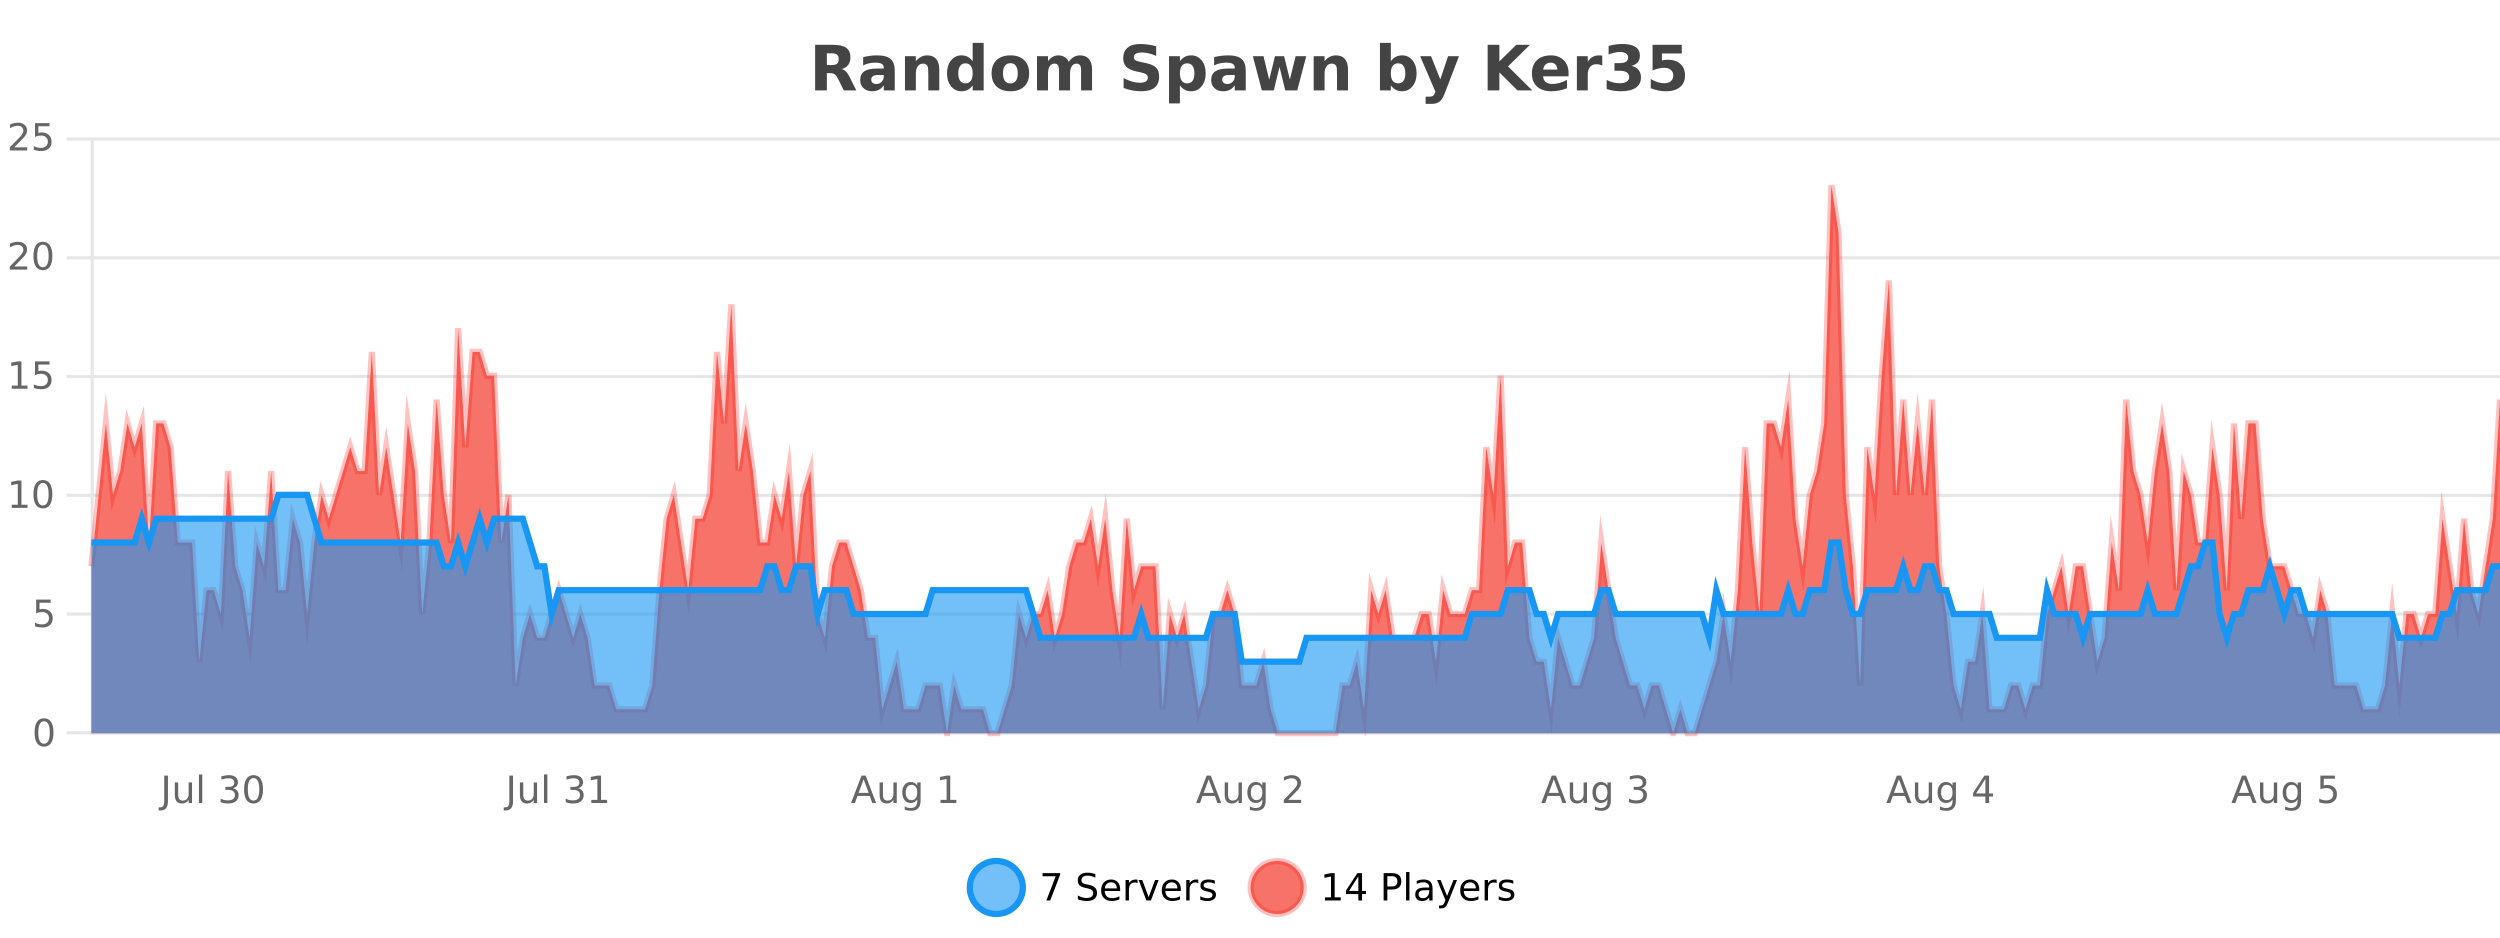 <?xml version="1.0" encoding="UTF-8"?>
<svg xmlns="http://www.w3.org/2000/svg" xmlns:xlink="http://www.w3.org/1999/xlink" width="800pt" height="300pt" viewBox="0 0 800 300" version="1.1">
<defs>
<clipPath id="clip1">
  <path d="M 282 263 L 356 263 L 356 300 L 282 300 Z M 282 263 "/>
</clipPath>
<clipPath id="clip2">
  <path d="M 371 263 L 446 263 L 446 300 L 371 300 Z M 371 263 "/>
</clipPath>
<clipPath id="clip3">
  <path d="M 29.27 59 L 800 59 L 800 234.602 L 29.27 234.602 Z M 29.27 59 "/>
</clipPath>
<clipPath id="clip4">
  <path d="M 28.27 43 L 800 43 L 800 235.602 L 28.27 235.602 Z M 28.27 43 "/>
</clipPath>
<clipPath id="clip5">
  <path d="M 29.27 158 L 800 158 L 800 234.602 L 29.27 234.602 Z M 29.27 158 "/>
</clipPath>
<clipPath id="clip6">
  <path d="M 28.27 130 L 800 130 L 800 235.602 L 28.27 235.602 Z M 28.27 130 "/>
</clipPath>
</defs>
<g id="surface4850896">
<rect x="0" y="0" width="800" height="300" style="fill:rgb(100%,100%,100%);fill-opacity:1;stroke:none;"/>
<path style="fill:none;stroke-width:1;stroke-linecap:butt;stroke-linejoin:miter;stroke:rgb(0%,0%,0%);stroke-opacity:0.098;stroke-miterlimit:10;" d="M 30 234.5 L 800 234.5 "/>
<path style="fill:none;stroke-width:1;stroke-linecap:butt;stroke-linejoin:miter;stroke:rgb(0%,0%,0%);stroke-opacity:0.098;stroke-miterlimit:10;" d="M 21.27 234.5 L 29 234.5 "/>
<path style="fill:none;stroke-width:1;stroke-linecap:butt;stroke-linejoin:miter;stroke:rgb(0%,0%,0%);stroke-opacity:0.098;stroke-miterlimit:10;" d="M 30 196.5 L 800 196.5 "/>
<path style="fill:none;stroke-width:1;stroke-linecap:butt;stroke-linejoin:miter;stroke:rgb(0%,0%,0%);stroke-opacity:0.098;stroke-miterlimit:10;" d="M 21.27 196.5 L 29 196.5 "/>
<path style="fill:none;stroke-width:1;stroke-linecap:butt;stroke-linejoin:miter;stroke:rgb(0%,0%,0%);stroke-opacity:0.098;stroke-miterlimit:10;" d="M 30 158.5 L 800 158.5 "/>
<path style="fill:none;stroke-width:1;stroke-linecap:butt;stroke-linejoin:miter;stroke:rgb(0%,0%,0%);stroke-opacity:0.098;stroke-miterlimit:10;" d="M 21.27 158.5 L 29 158.5 "/>
<path style="fill:none;stroke-width:1;stroke-linecap:butt;stroke-linejoin:miter;stroke:rgb(0%,0%,0%);stroke-opacity:0.098;stroke-miterlimit:10;" d="M 30 120.5 L 800 120.5 "/>
<path style="fill:none;stroke-width:1;stroke-linecap:butt;stroke-linejoin:miter;stroke:rgb(0%,0%,0%);stroke-opacity:0.098;stroke-miterlimit:10;" d="M 21.27 120.5 L 29 120.5 "/>
<path style="fill:none;stroke-width:1;stroke-linecap:butt;stroke-linejoin:miter;stroke:rgb(0%,0%,0%);stroke-opacity:0.098;stroke-miterlimit:10;" d="M 30 82.5 L 800 82.5 "/>
<path style="fill:none;stroke-width:1;stroke-linecap:butt;stroke-linejoin:miter;stroke:rgb(0%,0%,0%);stroke-opacity:0.098;stroke-miterlimit:10;" d="M 21.27 82.5 L 29 82.5 "/>
<path style="fill:none;stroke-width:1;stroke-linecap:butt;stroke-linejoin:miter;stroke:rgb(0%,0%,0%);stroke-opacity:0.098;stroke-miterlimit:10;" d="M 30 44.5 L 800 44.5 "/>
<path style="fill:none;stroke-width:1;stroke-linecap:butt;stroke-linejoin:miter;stroke:rgb(0%,0%,0%);stroke-opacity:0.098;stroke-miterlimit:10;" d="M 21.27 44.5 L 29 44.5 "/>
<path style=" stroke:none;fill-rule:nonzero;fill:rgb(9.02%,58.824%,95.294%);fill-opacity:0.6;" d="M 327.305 284 C 327.305 288.688 323.508 292.484 318.82 292.484 C 314.133 292.484 310.336 288.688 310.336 284 C 310.336 279.312 314.133 275.516 318.82 275.516 C 323.508 275.516 327.305 279.312 327.305 284 Z M 327.305 284 "/>
<g clip-path="url(#clip1)" clip-rule="nonzero">
<path style="fill:none;stroke-width:2;stroke-linecap:butt;stroke-linejoin:miter;stroke:rgb(9.02%,58.824%,95.294%);stroke-opacity:1;stroke-miterlimit:10;" d="M 327.305 284 C 327.305 288.688 323.508 292.484 318.82 292.484 C 314.133 292.484 310.336 288.688 310.336 284 C 310.336 279.312 314.133 275.516 318.82 275.516 C 323.508 275.516 327.305 279.312 327.305 284 Z M 327.305 284 "/>
</g>
<path style=" stroke:none;fill-rule:nonzero;fill:rgb(0%,0%,0%);fill-opacity:1;" d="M 333.617 279.406 L 339.242 279.406 L 339.242 279.906 L 336.07 288.156 L 334.836 288.156 L 337.82 280.406 L 333.617 280.406 Z M 350.508 279.688 L 350.508 280.844 C 350.059 280.637 349.633 280.48 349.227 280.375 C 348.828 280.262 348.449 280.203 348.086 280.203 C 347.438 280.203 346.938 280.328 346.586 280.578 C 346.242 280.828 346.07 281.188 346.07 281.656 C 346.07 282.043 346.184 282.336 346.414 282.531 C 346.641 282.73 347.086 282.887 347.742 283 L 348.445 283.156 C 349.328 283.324 349.98 283.621 350.398 284.047 C 350.824 284.465 351.039 285.027 351.039 285.734 C 351.039 286.59 350.75 287.234 350.18 287.672 C 349.617 288.109 348.781 288.328 347.68 288.328 C 347.273 288.328 346.836 288.281 346.367 288.188 C 345.898 288.094 345.414 287.953 344.914 287.766 L 344.914 286.547 C 345.391 286.82 345.859 287.023 346.32 287.156 C 346.789 287.293 347.242 287.359 347.68 287.359 C 348.355 287.359 348.875 287.23 349.242 286.969 C 349.617 286.699 349.805 286.32 349.805 285.828 C 349.805 285.402 349.668 285.07 349.398 284.828 C 349.137 284.578 348.703 284.398 348.102 284.281 L 347.383 284.141 C 346.496 283.965 345.855 283.688 345.461 283.312 C 345.074 282.938 344.883 282.418 344.883 281.75 C 344.883 280.969 345.152 280.359 345.695 279.922 C 346.234 279.477 346.984 279.25 347.945 279.25 C 348.359 279.25 348.777 279.289 349.195 279.359 C 349.621 279.434 350.059 279.543 350.508 279.688 Z M 358.453 284.609 L 358.453 285.125 L 353.484 285.125 C 353.535 285.875 353.758 286.445 354.156 286.828 C 354.562 287.215 355.117 287.406 355.828 287.406 C 356.242 287.406 356.645 287.359 357.031 287.266 C 357.426 287.164 357.816 287.008 358.203 286.797 L 358.203 287.828 C 357.805 287.984 357.406 288.105 357 288.188 C 356.594 288.281 356.18 288.328 355.766 288.328 C 354.723 288.328 353.895 288.027 353.281 287.422 C 352.664 286.809 352.359 285.98 352.359 284.938 C 352.359 283.867 352.648 283.016 353.234 282.391 C 353.816 281.758 354.598 281.438 355.578 281.438 C 356.461 281.438 357.16 281.727 357.672 282.297 C 358.191 282.859 358.453 283.633 358.453 284.609 Z M 357.375 284.281 C 357.363 283.699 357.195 283.23 356.875 282.875 C 356.551 282.523 356.125 282.344 355.594 282.344 C 354.988 282.344 354.504 282.516 354.141 282.859 C 353.785 283.203 353.582 283.684 353.531 284.297 Z M 364.023 282.594 C 363.898 282.531 363.762 282.484 363.617 282.453 C 363.48 282.414 363.324 282.391 363.148 282.391 C 362.543 282.391 362.074 282.59 361.742 282.984 C 361.418 283.383 361.258 283.953 361.258 284.703 L 361.258 288.156 L 360.18 288.156 L 360.18 281.594 L 361.258 281.594 L 361.258 282.609 C 361.484 282.215 361.781 281.922 362.148 281.734 C 362.512 281.539 362.953 281.438 363.477 281.438 C 363.547 281.438 363.625 281.445 363.711 281.453 C 363.805 281.465 363.902 281.48 364.008 281.5 Z M 364.375 281.594 L 365.516 281.594 L 367.562 287.094 L 369.625 281.594 L 370.766 281.594 L 368.297 288.156 L 366.828 288.156 Z M 377.867 284.609 L 377.867 285.125 L 372.898 285.125 C 372.949 285.875 373.172 286.445 373.57 286.828 C 373.977 287.215 374.531 287.406 375.242 287.406 C 375.656 287.406 376.059 287.359 376.445 287.266 C 376.84 287.164 377.23 287.008 377.617 286.797 L 377.617 287.828 C 377.219 287.984 376.82 288.105 376.414 288.188 C 376.008 288.281 375.594 288.328 375.18 288.328 C 374.137 288.328 373.309 288.027 372.695 287.422 C 372.078 286.809 371.773 285.98 371.773 284.938 C 371.773 283.867 372.062 283.016 372.648 282.391 C 373.23 281.758 374.012 281.438 374.992 281.438 C 375.875 281.438 376.574 281.727 377.086 282.297 C 377.605 282.859 377.867 283.633 377.867 284.609 Z M 376.789 284.281 C 376.777 283.699 376.609 283.23 376.289 282.875 C 375.965 282.523 375.539 282.344 375.008 282.344 C 374.402 282.344 373.918 282.516 373.555 282.859 C 373.199 283.203 372.996 283.684 372.945 284.297 Z M 383.438 282.594 C 383.312 282.531 383.176 282.484 383.031 282.453 C 382.895 282.414 382.738 282.391 382.562 282.391 C 381.957 282.391 381.488 282.59 381.156 282.984 C 380.832 283.383 380.672 283.953 380.672 284.703 L 380.672 288.156 L 379.594 288.156 L 379.594 281.594 L 380.672 281.594 L 380.672 282.609 C 380.898 282.215 381.195 281.922 381.562 281.734 C 381.926 281.539 382.367 281.438 382.891 281.438 C 382.961 281.438 383.039 281.445 383.125 281.453 C 383.219 281.465 383.316 281.48 383.422 281.5 Z M 388.75 281.781 L 388.75 282.812 C 388.445 282.656 388.129 282.543 387.797 282.469 C 387.473 282.387 387.133 282.344 386.781 282.344 C 386.25 282.344 385.848 282.43 385.578 282.594 C 385.305 282.75 385.172 282.996 385.172 283.328 C 385.172 283.578 385.266 283.777 385.453 283.922 C 385.648 284.059 386.039 284.188 386.625 284.312 L 386.984 284.406 C 387.754 284.562 388.301 284.793 388.625 285.094 C 388.945 285.398 389.109 285.812 389.109 286.344 C 389.109 286.961 388.863 287.445 388.375 287.797 C 387.895 288.152 387.234 288.328 386.391 288.328 C 386.035 288.328 385.664 288.289 385.281 288.219 C 384.906 288.156 384.508 288.059 384.094 287.922 L 384.094 286.797 C 384.488 287.008 384.879 287.164 385.266 287.266 C 385.648 287.371 386.035 287.422 386.422 287.422 C 386.922 287.422 387.305 287.34 387.578 287.172 C 387.859 286.996 388 286.746 388 286.422 C 388 286.133 387.898 285.906 387.703 285.75 C 387.504 285.594 387.07 285.445 386.406 285.297 L 386.031 285.219 C 385.363 285.074 384.879 284.855 384.578 284.562 C 384.285 284.273 384.141 283.875 384.141 283.375 C 384.141 282.75 384.359 282.273 384.797 281.938 C 385.234 281.605 385.852 281.438 386.656 281.438 C 387.051 281.438 387.426 281.469 387.781 281.531 C 388.133 281.586 388.457 281.668 388.75 281.781 Z M 328.82 277.016 "/>
<path style=" stroke:none;fill-rule:nonzero;fill:rgb(96.863%,44.706%,40.784%);fill-opacity:1;" d="M 417.172 284 C 417.172 288.688 413.375 292.484 408.688 292.484 C 404 292.484 400.203 288.688 400.203 284 C 400.203 279.312 404 275.516 408.688 275.516 C 413.375 275.516 417.172 279.312 417.172 284 Z M 417.172 284 "/>
<g clip-path="url(#clip2)" clip-rule="nonzero">
<path style="fill:none;stroke-width:2;stroke-linecap:butt;stroke-linejoin:miter;stroke:rgb(100%,4.706%,0%);stroke-opacity:0.247;stroke-miterlimit:10;" d="M 417.172 284 C 417.172 288.688 413.375 292.484 408.688 292.484 C 404 292.484 400.203 288.688 400.203 284 C 400.203 279.312 404 275.516 408.688 275.516 C 413.375 275.516 417.172 279.312 417.172 284 Z M 417.172 284 "/>
</g>
<path style=" stroke:none;fill-rule:nonzero;fill:rgb(0%,0%,0%);fill-opacity:1;" d="M 423.984 287.156 L 425.922 287.156 L 425.922 280.484 L 423.812 280.906 L 423.812 279.828 L 425.906 279.406 L 427.094 279.406 L 427.094 287.156 L 429.031 287.156 L 429.031 288.156 L 423.984 288.156 Z M 434.668 280.438 L 431.684 285.109 L 434.668 285.109 Z M 434.355 279.406 L 435.855 279.406 L 435.855 285.109 L 437.105 285.109 L 437.105 286.094 L 435.855 286.094 L 435.855 288.156 L 434.668 288.156 L 434.668 286.094 L 430.73 286.094 L 430.73 284.953 Z M 443.945 280.375 L 443.945 283.672 L 445.43 283.672 C 445.98 283.672 446.406 283.531 446.711 283.25 C 447.012 282.961 447.164 282.547 447.164 282.016 C 447.164 281.496 447.012 281.094 446.711 280.812 C 446.406 280.523 445.98 280.375 445.43 280.375 Z M 442.758 279.406 L 445.43 279.406 C 446.418 279.406 447.164 279.633 447.664 280.078 C 448.164 280.516 448.414 281.164 448.414 282.016 C 448.414 282.883 448.164 283.539 447.664 283.984 C 447.164 284.422 446.418 284.641 445.43 284.641 L 443.945 284.641 L 443.945 288.156 L 442.758 288.156 Z M 449.945 279.031 L 451.023 279.031 L 451.023 288.156 L 449.945 288.156 Z M 456.266 284.859 C 455.398 284.859 454.797 284.961 454.453 285.156 C 454.117 285.355 453.953 285.695 453.953 286.172 C 453.953 286.559 454.078 286.867 454.328 287.094 C 454.586 287.312 454.93 287.422 455.359 287.422 C 455.961 287.422 456.441 287.215 456.797 286.797 C 457.16 286.371 457.344 285.805 457.344 285.094 L 457.344 284.859 Z M 458.422 284.406 L 458.422 288.156 L 457.344 288.156 L 457.344 287.156 C 457.094 287.555 456.785 287.852 456.422 288.047 C 456.055 288.234 455.609 288.328 455.078 288.328 C 454.398 288.328 453.863 288.141 453.469 287.766 C 453.07 287.383 452.875 286.875 452.875 286.25 C 452.875 285.512 453.117 284.953 453.609 284.578 C 454.109 284.203 454.848 284.016 455.828 284.016 L 457.344 284.016 L 457.344 283.906 C 457.344 283.406 457.176 283.023 456.844 282.75 C 456.52 282.48 456.066 282.344 455.484 282.344 C 455.109 282.344 454.738 282.391 454.375 282.484 C 454.02 282.578 453.68 282.715 453.359 282.891 L 453.359 281.891 C 453.754 281.734 454.133 281.621 454.5 281.547 C 454.875 281.477 455.238 281.438 455.594 281.438 C 456.539 281.438 457.25 281.684 457.719 282.172 C 458.188 282.664 458.422 283.406 458.422 284.406 Z M 463.367 288.766 C 463.062 289.547 462.766 290.055 462.477 290.297 C 462.184 290.535 461.797 290.656 461.32 290.656 L 460.461 290.656 L 460.461 289.75 L 461.086 289.75 C 461.387 289.75 461.617 289.676 461.773 289.531 C 461.938 289.395 462.121 289.066 462.32 288.547 L 462.523 288.047 L 459.867 281.594 L 461.008 281.594 L 463.055 286.719 L 465.117 281.594 L 466.258 281.594 Z M 473.359 284.609 L 473.359 285.125 L 468.391 285.125 C 468.441 285.875 468.664 286.445 469.062 286.828 C 469.469 287.215 470.023 287.406 470.734 287.406 C 471.148 287.406 471.551 287.359 471.938 287.266 C 472.332 287.164 472.723 287.008 473.109 286.797 L 473.109 287.828 C 472.711 287.984 472.312 288.105 471.906 288.188 C 471.5 288.281 471.086 288.328 470.672 288.328 C 469.629 288.328 468.801 288.027 468.188 287.422 C 467.57 286.809 467.266 285.98 467.266 284.938 C 467.266 283.867 467.555 283.016 468.141 282.391 C 468.723 281.758 469.504 281.438 470.484 281.438 C 471.367 281.438 472.066 281.727 472.578 282.297 C 473.098 282.859 473.359 283.633 473.359 284.609 Z M 472.281 284.281 C 472.27 283.699 472.102 283.23 471.781 282.875 C 471.457 282.523 471.031 282.344 470.5 282.344 C 469.895 282.344 469.41 282.516 469.047 282.859 C 468.691 283.203 468.488 283.684 468.438 284.297 Z M 478.93 282.594 C 478.805 282.531 478.668 282.484 478.523 282.453 C 478.387 282.414 478.23 282.391 478.055 282.391 C 477.449 282.391 476.98 282.59 476.648 282.984 C 476.324 283.383 476.164 283.953 476.164 284.703 L 476.164 288.156 L 475.086 288.156 L 475.086 281.594 L 476.164 281.594 L 476.164 282.609 C 476.391 282.215 476.688 281.922 477.055 281.734 C 477.418 281.539 477.859 281.438 478.383 281.438 C 478.453 281.438 478.531 281.445 478.617 281.453 C 478.711 281.465 478.809 281.48 478.914 281.5 Z M 484.242 281.781 L 484.242 282.812 C 483.938 282.656 483.621 282.543 483.289 282.469 C 482.965 282.387 482.625 282.344 482.273 282.344 C 481.742 282.344 481.34 282.43 481.07 282.594 C 480.797 282.75 480.664 282.996 480.664 283.328 C 480.664 283.578 480.758 283.777 480.945 283.922 C 481.141 284.059 481.531 284.188 482.117 284.312 L 482.477 284.406 C 483.246 284.562 483.793 284.793 484.117 285.094 C 484.438 285.398 484.602 285.812 484.602 286.344 C 484.602 286.961 484.355 287.445 483.867 287.797 C 483.387 288.152 482.727 288.328 481.883 288.328 C 481.527 288.328 481.156 288.289 480.773 288.219 C 480.398 288.156 480 288.059 479.586 287.922 L 479.586 286.797 C 479.98 287.008 480.371 287.164 480.758 287.266 C 481.141 287.371 481.527 287.422 481.914 287.422 C 482.414 287.422 482.797 287.34 483.07 287.172 C 483.352 286.996 483.492 286.746 483.492 286.422 C 483.492 286.133 483.391 285.906 483.195 285.75 C 482.996 285.594 482.562 285.445 481.898 285.297 L 481.523 285.219 C 480.855 285.074 480.371 284.855 480.07 284.562 C 479.777 284.273 479.633 283.875 479.633 283.375 C 479.633 282.75 479.852 282.273 480.289 281.938 C 480.727 281.605 481.344 281.438 482.148 281.438 C 482.543 281.438 482.918 281.469 483.273 281.531 C 483.625 281.586 483.949 281.668 484.242 281.781 Z M 418.688 277.016 "/>
<path style=" stroke:none;fill-rule:nonzero;fill:rgb(26.667%,26.667%,26.667%);fill-opacity:1;" d="M 266.172 20.812 C 266.961 20.812 267.531 20.668 267.875 20.375 C 268.219 20.074 268.391 19.59 268.391 18.922 C 268.391 18.258 268.219 17.781 267.875 17.5 C 267.531 17.211 266.961 17.062 266.172 17.062 L 264.594 17.062 L 264.594 20.812 Z M 264.594 23.406 L 264.594 28.922 L 260.844 28.922 L 260.844 14.344 L 266.578 14.344 C 268.492 14.344 269.898 14.668 270.797 15.312 C 271.691 15.961 272.141 16.977 272.141 18.359 C 272.141 19.328 271.906 20.125 271.438 20.75 C 270.977 21.367 270.281 21.82 269.344 22.109 C 269.852 22.227 270.312 22.492 270.719 22.906 C 271.125 23.312 271.535 23.938 271.953 24.781 L 274 28.922 L 270 28.922 L 268.219 25.297 C 267.863 24.57 267.5 24.074 267.125 23.812 C 266.758 23.543 266.27 23.406 265.656 23.406 Z M 280.977 24 C 280.246 24 279.699 24.125 279.336 24.375 C 278.969 24.617 278.789 24.98 278.789 25.469 C 278.789 25.906 278.934 26.25 279.227 26.5 C 279.527 26.75 279.938 26.875 280.461 26.875 C 281.117 26.875 281.668 26.641 282.117 26.172 C 282.574 25.703 282.805 25.117 282.805 24.406 L 282.805 24 Z M 286.32 22.688 L 286.32 28.922 L 282.805 28.922 L 282.805 27.297 C 282.336 27.965 281.805 28.449 281.211 28.75 C 280.625 29.051 279.914 29.203 279.07 29.203 C 277.945 29.203 277.027 28.875 276.32 28.219 C 275.609 27.555 275.258 26.695 275.258 25.641 C 275.258 24.359 275.695 23.422 276.57 22.828 C 277.453 22.227 278.844 21.922 280.742 21.922 L 282.805 21.922 L 282.805 21.641 C 282.805 21.09 282.586 20.688 282.148 20.438 C 281.711 20.18 281.027 20.047 280.102 20.047 C 279.352 20.047 278.652 20.125 278.008 20.281 C 277.359 20.43 276.762 20.648 276.211 20.938 L 276.211 18.281 C 276.961 18.094 277.711 17.953 278.461 17.859 C 279.219 17.766 279.98 17.719 280.742 17.719 C 282.711 17.719 284.133 18.109 285.008 18.891 C 285.883 19.664 286.32 20.93 286.32 22.688 Z M 300.57 22.266 L 300.57 28.922 L 297.055 28.922 L 297.055 23.828 C 297.055 22.883 297.031 22.23 296.992 21.875 C 296.949 21.512 296.875 21.246 296.773 21.078 C 296.637 20.852 296.449 20.672 296.211 20.547 C 295.98 20.422 295.715 20.359 295.414 20.359 C 294.684 20.359 294.109 20.641 293.695 21.203 C 293.277 21.766 293.07 22.547 293.07 23.547 L 293.07 28.922 L 289.586 28.922 L 289.586 17.984 L 293.07 17.984 L 293.07 19.578 C 293.602 18.945 294.164 18.477 294.758 18.172 C 295.352 17.871 296 17.719 296.711 17.719 C 297.98 17.719 298.938 18.109 299.586 18.891 C 300.242 19.664 300.57 20.789 300.57 22.266 Z M 311.258 19.578 L 311.258 13.719 L 314.773 13.719 L 314.773 28.922 L 311.258 28.922 L 311.258 27.344 C 310.777 27.992 310.246 28.465 309.664 28.766 C 309.078 29.055 308.406 29.203 307.648 29.203 C 306.305 29.203 305.199 28.668 304.336 27.594 C 303.469 26.523 303.039 25.148 303.039 23.469 C 303.039 21.781 303.469 20.402 304.336 19.328 C 305.199 18.258 306.305 17.719 307.648 17.719 C 308.406 17.719 309.078 17.871 309.664 18.172 C 310.246 18.477 310.777 18.945 311.258 19.578 Z M 308.945 26.672 C 309.695 26.672 310.266 26.402 310.664 25.859 C 311.059 25.309 311.258 24.512 311.258 23.469 C 311.258 22.43 311.059 21.637 310.664 21.094 C 310.266 20.543 309.695 20.266 308.945 20.266 C 308.203 20.266 307.637 20.543 307.242 21.094 C 306.844 21.637 306.648 22.43 306.648 23.469 C 306.648 24.512 306.844 25.309 307.242 25.859 C 307.637 26.402 308.203 26.672 308.945 26.672 Z M 323.344 20.219 C 322.562 20.219 321.969 20.5 321.562 21.062 C 321.156 21.617 320.953 22.418 320.953 23.469 C 320.953 24.512 321.156 25.312 321.562 25.875 C 321.969 26.43 322.562 26.703 323.344 26.703 C 324.102 26.703 324.68 26.43 325.078 25.875 C 325.484 25.312 325.688 24.512 325.688 23.469 C 325.688 22.418 325.484 21.617 325.078 21.062 C 324.68 20.5 324.102 20.219 323.344 20.219 Z M 323.344 17.719 C 325.219 17.719 326.68 18.23 327.734 19.25 C 328.797 20.262 329.328 21.668 329.328 23.469 C 329.328 25.262 328.797 26.668 327.734 27.688 C 326.68 28.699 325.219 29.203 323.344 29.203 C 321.445 29.203 319.969 28.699 318.906 27.688 C 317.844 26.668 317.312 25.262 317.312 23.469 C 317.312 21.668 317.844 20.262 318.906 19.25 C 319.969 18.23 321.445 17.719 323.344 17.719 Z M 342.004 19.797 C 342.449 19.121 342.977 18.605 343.582 18.25 C 344.195 17.898 344.867 17.719 345.598 17.719 C 346.848 17.719 347.801 18.109 348.457 18.891 C 349.121 19.664 349.457 20.789 349.457 22.266 L 349.457 28.922 L 345.941 28.922 L 345.941 23.219 C 345.941 23.137 345.941 23.047 345.941 22.953 C 345.949 22.859 345.957 22.73 345.957 22.562 C 345.957 21.793 345.84 21.234 345.613 20.891 C 345.383 20.539 345.012 20.359 344.504 20.359 C 343.848 20.359 343.336 20.637 342.973 21.188 C 342.605 21.73 342.418 22.516 342.41 23.547 L 342.41 28.922 L 338.895 28.922 L 338.895 23.219 C 338.895 22.012 338.789 21.234 338.582 20.891 C 338.371 20.539 338.004 20.359 337.473 20.359 C 336.793 20.359 336.273 20.637 335.91 21.188 C 335.543 21.73 335.363 22.516 335.363 23.547 L 335.363 28.922 L 331.848 28.922 L 331.848 17.984 L 335.363 17.984 L 335.363 19.578 C 335.801 18.965 336.293 18.5 336.848 18.188 C 337.398 17.875 338.012 17.719 338.691 17.719 C 339.441 17.719 340.105 17.902 340.691 18.266 C 341.273 18.633 341.711 19.141 342.004 19.797 Z M 369.977 14.797 L 369.977 17.891 C 369.172 17.527 368.391 17.258 367.633 17.078 C 366.871 16.891 366.152 16.797 365.477 16.797 C 364.578 16.797 363.914 16.922 363.477 17.172 C 363.047 17.422 362.836 17.809 362.836 18.328 C 362.836 18.715 362.98 19.016 363.273 19.234 C 363.562 19.453 364.09 19.641 364.852 19.797 L 366.445 20.125 C 368.07 20.449 369.219 20.945 369.898 21.609 C 370.586 22.277 370.93 23.219 370.93 24.438 C 370.93 26.043 370.449 27.242 369.492 28.031 C 368.543 28.812 367.09 29.203 365.133 29.203 C 364.203 29.203 363.273 29.113 362.336 28.938 C 361.406 28.762 360.48 28.5 359.555 28.156 L 359.555 24.984 C 360.48 25.484 361.375 25.859 362.242 26.109 C 363.117 26.359 363.961 26.484 364.773 26.484 C 365.594 26.484 366.219 26.352 366.648 26.078 C 367.086 25.797 367.305 25.402 367.305 24.891 C 367.305 24.445 367.152 24.094 366.852 23.844 C 366.559 23.594 365.969 23.371 365.086 23.172 L 363.633 22.859 C 362.172 22.547 361.105 22.055 360.43 21.375 C 359.762 20.688 359.43 19.762 359.43 18.594 C 359.43 17.148 359.898 16.031 360.836 15.25 C 361.773 14.469 363.121 14.078 364.883 14.078 C 365.684 14.078 366.508 14.141 367.352 14.266 C 368.195 14.383 369.07 14.559 369.977 14.797 Z M 377.57 27.344 L 377.57 33.078 L 374.086 33.078 L 374.086 17.984 L 377.57 17.984 L 377.57 19.578 C 378.059 18.945 378.594 18.477 379.18 18.172 C 379.762 17.871 380.434 17.719 381.195 17.719 C 382.547 17.719 383.656 18.258 384.523 19.328 C 385.387 20.402 385.82 21.781 385.82 23.469 C 385.82 25.148 385.387 26.523 384.523 27.594 C 383.656 28.668 382.547 29.203 381.195 29.203 C 380.434 29.203 379.762 29.051 379.18 28.75 C 378.594 28.449 378.059 27.98 377.57 27.344 Z M 379.898 20.266 C 379.148 20.266 378.57 20.543 378.164 21.094 C 377.766 21.637 377.57 22.43 377.57 23.469 C 377.57 24.5 377.766 25.293 378.164 25.844 C 378.57 26.398 379.148 26.672 379.898 26.672 C 380.648 26.672 381.219 26.402 381.617 25.859 C 382.012 25.309 382.211 24.512 382.211 23.469 C 382.211 22.43 382.012 21.637 381.617 21.094 C 381.219 20.543 380.648 20.266 379.898 20.266 Z M 393.293 24 C 392.562 24 392.016 24.125 391.652 24.375 C 391.285 24.617 391.105 24.98 391.105 25.469 C 391.105 25.906 391.25 26.25 391.543 26.5 C 391.844 26.75 392.254 26.875 392.777 26.875 C 393.434 26.875 393.984 26.641 394.434 26.172 C 394.891 25.703 395.121 25.117 395.121 24.406 L 395.121 24 Z M 398.637 22.688 L 398.637 28.922 L 395.121 28.922 L 395.121 27.297 C 394.652 27.965 394.121 28.449 393.527 28.75 C 392.941 29.051 392.23 29.203 391.387 29.203 C 390.262 29.203 389.344 28.875 388.637 28.219 C 387.926 27.555 387.574 26.695 387.574 25.641 C 387.574 24.359 388.012 23.422 388.887 22.828 C 389.77 22.227 391.16 21.922 393.059 21.922 L 395.121 21.922 L 395.121 21.641 C 395.121 21.09 394.902 20.688 394.465 20.438 C 394.027 20.18 393.344 20.047 392.418 20.047 C 391.668 20.047 390.969 20.125 390.324 20.281 C 389.676 20.43 389.078 20.648 388.527 20.938 L 388.527 18.281 C 389.277 18.094 390.027 17.953 390.777 17.859 C 391.535 17.766 392.297 17.719 393.059 17.719 C 395.027 17.719 396.449 18.109 397.324 18.891 C 398.199 19.664 398.637 20.93 398.637 22.688 Z M 400.914 17.984 L 404.32 17.984 L 406.148 25.516 L 407.992 17.984 L 410.914 17.984 L 412.758 25.438 L 414.602 17.984 L 417.992 17.984 L 415.117 28.922 L 411.289 28.922 L 409.445 21.406 L 407.617 28.922 L 403.789 28.922 Z M 431.359 22.266 L 431.359 28.922 L 427.844 28.922 L 427.844 23.828 C 427.844 22.883 427.82 22.23 427.781 21.875 C 427.738 21.512 427.664 21.246 427.562 21.078 C 427.426 20.852 427.238 20.672 427 20.547 C 426.77 20.422 426.504 20.359 426.203 20.359 C 425.473 20.359 424.898 20.641 424.484 21.203 C 424.066 21.766 423.859 22.547 423.859 23.547 L 423.859 28.922 L 420.375 28.922 L 420.375 17.984 L 423.859 17.984 L 423.859 19.578 C 424.391 18.945 424.953 18.477 425.547 18.172 C 426.141 17.871 426.789 17.719 427.5 17.719 C 428.77 17.719 429.727 18.109 430.375 18.891 C 431.031 19.664 431.359 20.789 431.359 22.266 Z M 447.391 26.672 C 448.141 26.672 448.711 26.402 449.109 25.859 C 449.504 25.309 449.703 24.512 449.703 23.469 C 449.703 22.43 449.504 21.637 449.109 21.094 C 448.711 20.543 448.141 20.266 447.391 20.266 C 446.641 20.266 446.062 20.543 445.656 21.094 C 445.258 21.637 445.062 22.43 445.062 23.469 C 445.062 24.5 445.258 25.293 445.656 25.844 C 446.062 26.398 446.641 26.672 447.391 26.672 Z M 445.062 19.578 C 445.551 18.945 446.086 18.477 446.672 18.172 C 447.254 17.871 447.926 17.719 448.688 17.719 C 450.039 17.719 451.148 18.258 452.016 19.328 C 452.879 20.402 453.312 21.781 453.312 23.469 C 453.312 25.148 452.879 26.523 452.016 27.594 C 451.148 28.668 450.039 29.203 448.688 29.203 C 447.926 29.203 447.254 29.051 446.672 28.75 C 446.086 28.449 445.551 27.98 445.062 27.344 L 445.062 28.922 L 441.578 28.922 L 441.578 13.719 L 445.062 13.719 Z M 454.453 17.984 L 457.938 17.984 L 460.891 25.406 L 463.391 17.984 L 466.875 17.984 L 462.281 29.953 C 461.82 31.172 461.281 32.02 460.656 32.5 C 460.039 32.988 459.234 33.234 458.234 33.234 L 456.203 33.234 L 456.203 30.938 L 457.297 30.938 C 457.891 30.938 458.32 30.844 458.594 30.656 C 458.863 30.469 459.07 30.129 459.219 29.641 L 459.328 29.344 Z M 476.047 14.344 L 479.797 14.344 L 479.797 19.656 L 485.219 14.344 L 489.578 14.344 L 482.562 21.25 L 490.312 28.922 L 485.594 28.922 L 479.797 23.172 L 479.797 28.922 L 476.047 28.922 Z M 501.945 23.422 L 501.945 24.422 L 493.773 24.422 C 493.855 25.246 494.152 25.859 494.664 26.266 C 495.172 26.672 495.883 26.875 496.789 26.875 C 497.527 26.875 498.281 26.766 499.055 26.547 C 499.824 26.328 500.617 26 501.43 25.562 L 501.43 28.25 C 500.605 28.562 499.777 28.797 498.945 28.953 C 498.121 29.117 497.297 29.203 496.477 29.203 C 494.496 29.203 492.953 28.703 491.852 27.703 C 490.758 26.695 490.211 25.281 490.211 23.469 C 490.211 21.68 490.746 20.273 491.82 19.25 C 492.902 18.23 494.387 17.719 496.273 17.719 C 497.992 17.719 499.367 18.242 500.398 19.281 C 501.43 20.312 501.945 21.695 501.945 23.422 Z M 498.352 22.266 C 498.352 21.602 498.156 21.062 497.773 20.656 C 497.387 20.25 496.883 20.047 496.258 20.047 C 495.578 20.047 495.027 20.242 494.602 20.625 C 494.184 21 493.922 21.547 493.82 22.266 Z M 512.727 20.969 C 512.414 20.824 512.105 20.719 511.805 20.656 C 511.5 20.586 511.199 20.547 510.898 20.547 C 509.992 20.547 509.293 20.836 508.805 21.406 C 508.324 21.98 508.086 22.805 508.086 23.875 L 508.086 28.922 L 504.602 28.922 L 504.602 17.984 L 508.086 17.984 L 508.086 19.781 C 508.531 19.062 509.047 18.543 509.633 18.219 C 510.215 17.887 510.914 17.719 511.727 17.719 C 511.852 17.719 511.98 17.727 512.117 17.734 C 512.25 17.746 512.449 17.766 512.711 17.797 Z M 522.094 21.062 C 523.082 21.312 523.832 21.758 524.344 22.391 C 524.852 23.016 525.109 23.812 525.109 24.781 C 525.109 26.23 524.551 27.328 523.438 28.078 C 522.332 28.828 520.723 29.203 518.609 29.203 C 517.859 29.203 517.102 29.141 516.344 29.016 C 515.594 28.902 514.852 28.727 514.125 28.484 L 514.125 25.578 C 514.82 25.934 515.516 26.199 516.203 26.375 C 516.898 26.555 517.586 26.641 518.266 26.641 C 519.254 26.641 520.016 26.469 520.547 26.125 C 521.078 25.781 521.344 25.289 521.344 24.641 C 521.344 23.977 521.07 23.477 520.531 23.141 C 519.988 22.797 519.188 22.625 518.125 22.625 L 516.625 22.625 L 516.625 20.203 L 518.203 20.203 C 519.148 20.203 519.852 20.059 520.312 19.766 C 520.77 19.465 521 19.012 521 18.406 C 521 17.844 520.773 17.414 520.328 17.109 C 519.879 16.797 519.242 16.641 518.422 16.641 C 517.816 16.641 517.203 16.715 516.578 16.859 C 515.961 16.996 515.352 17.195 514.75 17.453 L 514.75 14.703 C 515.488 14.496 516.223 14.34 516.953 14.234 C 517.68 14.133 518.395 14.078 519.094 14.078 C 520.988 14.078 522.406 14.391 523.344 15.016 C 524.289 15.633 524.766 16.562 524.766 17.812 C 524.766 18.668 524.539 19.371 524.094 19.922 C 523.645 20.465 522.977 20.844 522.094 21.062 Z M 528.82 14.344 L 538.164 14.344 L 538.164 17.109 L 531.82 17.109 L 531.82 19.359 C 532.102 19.289 532.387 19.23 532.68 19.188 C 532.969 19.137 533.273 19.109 533.586 19.109 C 535.355 19.109 536.734 19.559 537.727 20.453 C 538.715 21.34 539.211 22.578 539.211 24.172 C 539.211 25.746 538.668 26.98 537.586 27.875 C 536.512 28.762 535.023 29.203 533.117 29.203 C 532.281 29.203 531.461 29.117 530.648 28.953 C 529.844 28.797 529.043 28.559 528.242 28.234 L 528.242 25.281 C 529.031 25.742 529.781 26.086 530.492 26.312 C 531.211 26.531 531.887 26.641 532.523 26.641 C 533.43 26.641 534.141 26.422 534.664 25.984 C 535.195 25.539 535.461 24.934 535.461 24.172 C 535.461 23.402 535.195 22.797 534.664 22.359 C 534.141 21.914 533.43 21.688 532.523 21.688 C 531.98 21.688 531.402 21.762 530.789 21.906 C 530.172 22.043 529.516 22.258 528.82 22.547 Z M 259 10.359 "/>
<path style="fill:none;stroke-width:1;stroke-linecap:butt;stroke-linejoin:miter;stroke:rgb(0%,0%,0%);stroke-opacity:0.098;stroke-miterlimit:10;" d="M 29 234.5 L 801 234.5 "/>
<path style=" stroke:none;fill-rule:nonzero;fill:rgb(40%,40%,40%);fill-opacity:1;" d="M 52.555 248.203 L 53.742 248.203 L 53.742 256.344 C 53.742 257.395 53.539 258.16 53.133 258.641 C 52.734 259.117 52.094 259.359 51.211 259.359 L 50.758 259.359 L 50.758 258.359 L 51.133 258.359 C 51.652 258.359 52.016 258.211 52.227 257.922 C 52.445 257.629 52.555 257.102 52.555 256.344 Z M 55.938 254.359 L 55.938 250.391 L 57.016 250.391 L 57.016 254.328 C 57.016 254.945 57.133 255.406 57.375 255.719 C 57.625 256.031 57.988 256.188 58.469 256.188 C 59.051 256.188 59.508 256.008 59.844 255.641 C 60.188 255.266 60.359 254.758 60.359 254.109 L 60.359 250.391 L 61.438 250.391 L 61.438 256.953 L 60.359 256.953 L 60.359 255.938 C 60.098 256.344 59.797 256.648 59.453 256.844 C 59.109 257.031 58.707 257.125 58.25 257.125 C 57.488 257.125 56.91 256.891 56.516 256.422 C 56.129 255.953 55.938 255.266 55.938 254.359 Z M 58.656 250.234 Z M 63.652 247.828 L 64.73 247.828 L 64.73 256.953 L 63.652 256.953 Z M 74.551 252.234 C 75.113 252.359 75.551 252.617 75.863 253 C 76.184 253.375 76.348 253.844 76.348 254.406 C 76.348 255.273 76.051 255.945 75.457 256.422 C 74.863 256.891 74.02 257.125 72.926 257.125 C 72.559 257.125 72.18 257.086 71.785 257.016 C 71.398 256.945 71.004 256.836 70.598 256.688 L 70.598 255.547 C 70.918 255.734 71.273 255.883 71.66 255.984 C 72.055 256.078 72.465 256.125 72.895 256.125 C 73.633 256.125 74.195 255.98 74.582 255.688 C 74.977 255.398 75.176 254.969 75.176 254.406 C 75.176 253.898 74.992 253.496 74.629 253.203 C 74.262 252.914 73.762 252.766 73.129 252.766 L 72.098 252.766 L 72.098 251.797 L 73.176 251.797 C 73.746 251.797 74.191 251.684 74.504 251.453 C 74.816 251.215 74.973 250.875 74.973 250.438 C 74.973 249.992 74.809 249.648 74.488 249.406 C 74.176 249.168 73.723 249.047 73.129 249.047 C 72.793 249.047 72.441 249.086 72.066 249.156 C 71.699 249.219 71.293 249.324 70.848 249.469 L 70.848 248.422 C 71.305 248.297 71.727 248.203 72.113 248.141 C 72.508 248.078 72.879 248.047 73.223 248.047 C 74.129 248.047 74.84 248.25 75.363 248.656 C 75.883 249.062 76.145 249.617 76.145 250.312 C 76.145 250.805 76.004 251.215 75.723 251.547 C 75.449 251.883 75.059 252.109 74.551 252.234 Z M 81.125 248.984 C 80.52 248.984 80.062 249.289 79.75 249.891 C 79.445 250.484 79.297 251.387 79.297 252.594 C 79.297 253.793 79.445 254.695 79.75 255.297 C 80.062 255.891 80.52 256.188 81.125 256.188 C 81.738 256.188 82.195 255.891 82.5 255.297 C 82.812 254.695 82.969 253.793 82.969 252.594 C 82.969 251.387 82.812 250.484 82.5 249.891 C 82.195 249.289 81.738 248.984 81.125 248.984 Z M 81.125 248.047 C 82.102 248.047 82.852 248.438 83.375 249.219 C 83.895 249.992 84.156 251.117 84.156 252.594 C 84.156 254.062 83.895 255.188 83.375 255.969 C 82.852 256.742 82.102 257.125 81.125 257.125 C 80.145 257.125 79.395 256.742 78.875 255.969 C 78.363 255.188 78.109 254.062 78.109 252.594 C 78.109 251.117 78.363 249.992 78.875 249.219 C 79.395 248.438 80.145 248.047 81.125 248.047 Z M 51.383 245.816 "/>
<path style=" stroke:none;fill-rule:nonzero;fill:rgb(40%,40%,40%);fill-opacity:1;" d="M 162.984 248.203 L 164.172 248.203 L 164.172 256.344 C 164.172 257.395 163.969 258.16 163.562 258.641 C 163.164 259.117 162.523 259.359 161.641 259.359 L 161.188 259.359 L 161.188 258.359 L 161.562 258.359 C 162.082 258.359 162.445 258.211 162.656 257.922 C 162.875 257.629 162.984 257.102 162.984 256.344 Z M 166.367 254.359 L 166.367 250.391 L 167.445 250.391 L 167.445 254.328 C 167.445 254.945 167.562 255.406 167.805 255.719 C 168.055 256.031 168.418 256.188 168.898 256.188 C 169.48 256.188 169.938 256.008 170.273 255.641 C 170.617 255.266 170.789 254.758 170.789 254.109 L 170.789 250.391 L 171.867 250.391 L 171.867 256.953 L 170.789 256.953 L 170.789 255.938 C 170.527 256.344 170.227 256.648 169.883 256.844 C 169.539 257.031 169.137 257.125 168.68 257.125 C 167.918 257.125 167.34 256.891 166.945 256.422 C 166.559 255.953 166.367 255.266 166.367 254.359 Z M 169.086 250.234 Z M 174.082 247.828 L 175.16 247.828 L 175.16 256.953 L 174.082 256.953 Z M 184.98 252.234 C 185.543 252.359 185.98 252.617 186.293 253 C 186.613 253.375 186.777 253.844 186.777 254.406 C 186.777 255.273 186.48 255.945 185.887 256.422 C 185.293 256.891 184.449 257.125 183.355 257.125 C 182.988 257.125 182.609 257.086 182.215 257.016 C 181.828 256.945 181.434 256.836 181.027 256.688 L 181.027 255.547 C 181.348 255.734 181.703 255.883 182.09 255.984 C 182.484 256.078 182.895 256.125 183.324 256.125 C 184.062 256.125 184.625 255.98 185.012 255.688 C 185.406 255.398 185.605 254.969 185.605 254.406 C 185.605 253.898 185.422 253.496 185.059 253.203 C 184.691 252.914 184.191 252.766 183.559 252.766 L 182.527 252.766 L 182.527 251.797 L 183.605 251.797 C 184.176 251.797 184.621 251.684 184.934 251.453 C 185.246 251.215 185.402 250.875 185.402 250.438 C 185.402 249.992 185.238 249.648 184.918 249.406 C 184.605 249.168 184.152 249.047 183.559 249.047 C 183.223 249.047 182.871 249.086 182.496 249.156 C 182.129 249.219 181.723 249.324 181.277 249.469 L 181.277 248.422 C 181.734 248.297 182.156 248.203 182.543 248.141 C 182.938 248.078 183.309 248.047 183.652 248.047 C 184.559 248.047 185.27 248.25 185.793 248.656 C 186.312 249.062 186.574 249.617 186.574 250.312 C 186.574 250.805 186.434 251.215 186.152 251.547 C 185.879 251.883 185.488 252.109 184.98 252.234 Z M 189.227 255.953 L 191.164 255.953 L 191.164 249.281 L 189.055 249.703 L 189.055 248.625 L 191.148 248.203 L 192.336 248.203 L 192.336 255.953 L 194.273 255.953 L 194.273 256.953 L 189.227 256.953 Z M 161.812 245.816 "/>
<path style=" stroke:none;fill-rule:nonzero;fill:rgb(40%,40%,40%);fill-opacity:1;" d="M 276.355 249.375 L 274.746 253.719 L 277.965 253.719 Z M 275.684 248.203 L 277.027 248.203 L 280.355 256.953 L 279.121 256.953 L 278.324 254.703 L 274.387 254.703 L 273.59 256.953 L 272.34 256.953 Z M 281.469 254.359 L 281.469 250.391 L 282.547 250.391 L 282.547 254.328 C 282.547 254.945 282.664 255.406 282.906 255.719 C 283.156 256.031 283.52 256.188 284 256.188 C 284.582 256.188 285.039 256.008 285.375 255.641 C 285.719 255.266 285.891 254.758 285.891 254.109 L 285.891 250.391 L 286.969 250.391 L 286.969 256.953 L 285.891 256.953 L 285.891 255.938 C 285.629 256.344 285.328 256.648 284.984 256.844 C 284.641 257.031 284.238 257.125 283.781 257.125 C 283.02 257.125 282.441 256.891 282.047 256.422 C 281.66 255.953 281.469 255.266 281.469 254.359 Z M 284.188 250.234 Z M 293.516 253.594 C 293.516 252.812 293.352 252.211 293.031 251.781 C 292.707 251.355 292.254 251.141 291.672 251.141 C 291.098 251.141 290.648 251.355 290.328 251.781 C 290.004 252.211 289.844 252.812 289.844 253.594 C 289.844 254.375 290.004 254.98 290.328 255.406 C 290.648 255.836 291.098 256.047 291.672 256.047 C 292.254 256.047 292.707 255.836 293.031 255.406 C 293.352 254.98 293.516 254.375 293.516 253.594 Z M 294.594 256.141 C 294.594 257.254 294.344 258.082 293.844 258.625 C 293.352 259.176 292.594 259.453 291.562 259.453 C 291.188 259.453 290.828 259.422 290.484 259.359 C 290.148 259.305 289.828 259.223 289.516 259.109 L 289.516 258.062 C 289.828 258.227 290.141 258.352 290.453 258.438 C 290.766 258.52 291.078 258.562 291.391 258.562 C 292.098 258.562 292.629 258.375 292.984 258 C 293.336 257.633 293.516 257.078 293.516 256.328 L 293.516 255.797 C 293.285 256.184 293 256.477 292.656 256.672 C 292.312 256.859 291.895 256.953 291.406 256.953 C 290.602 256.953 289.953 256.648 289.453 256.031 C 288.961 255.418 288.719 254.605 288.719 253.594 C 288.719 252.586 288.961 251.773 289.453 251.156 C 289.953 250.543 290.602 250.234 291.406 250.234 C 291.895 250.234 292.312 250.336 292.656 250.531 C 293 250.719 293.285 251.008 293.516 251.391 L 293.516 250.391 L 294.594 250.391 Z M 300.977 255.953 L 302.914 255.953 L 302.914 249.281 L 300.805 249.703 L 300.805 248.625 L 302.898 248.203 L 304.086 248.203 L 304.086 255.953 L 306.023 255.953 L 306.023 256.953 L 300.977 256.953 Z M 272.246 245.816 "/>
<path style=" stroke:none;fill-rule:nonzero;fill:rgb(40%,40%,40%);fill-opacity:1;" d="M 386.789 249.375 L 385.18 253.719 L 388.398 253.719 Z M 386.117 248.203 L 387.461 248.203 L 390.789 256.953 L 389.555 256.953 L 388.758 254.703 L 384.82 254.703 L 384.023 256.953 L 382.773 256.953 Z M 391.906 254.359 L 391.906 250.391 L 392.984 250.391 L 392.984 254.328 C 392.984 254.945 393.102 255.406 393.344 255.719 C 393.594 256.031 393.957 256.188 394.438 256.188 C 395.02 256.188 395.477 256.008 395.812 255.641 C 396.156 255.266 396.328 254.758 396.328 254.109 L 396.328 250.391 L 397.406 250.391 L 397.406 256.953 L 396.328 256.953 L 396.328 255.938 C 396.066 256.344 395.766 256.648 395.422 256.844 C 395.078 257.031 394.676 257.125 394.219 257.125 C 393.457 257.125 392.879 256.891 392.484 256.422 C 392.098 255.953 391.906 255.266 391.906 254.359 Z M 394.625 250.234 Z M 403.945 253.594 C 403.945 252.812 403.781 252.211 403.461 251.781 C 403.137 251.355 402.684 251.141 402.102 251.141 C 401.527 251.141 401.078 251.355 400.758 251.781 C 400.434 252.211 400.273 252.812 400.273 253.594 C 400.273 254.375 400.434 254.98 400.758 255.406 C 401.078 255.836 401.527 256.047 402.102 256.047 C 402.684 256.047 403.137 255.836 403.461 255.406 C 403.781 254.98 403.945 254.375 403.945 253.594 Z M 405.023 256.141 C 405.023 257.254 404.773 258.082 404.273 258.625 C 403.781 259.176 403.023 259.453 401.992 259.453 C 401.617 259.453 401.258 259.422 400.914 259.359 C 400.578 259.305 400.258 259.223 399.945 259.109 L 399.945 258.062 C 400.258 258.227 400.57 258.352 400.883 258.438 C 401.195 258.52 401.508 258.562 401.82 258.562 C 402.527 258.562 403.059 258.375 403.414 258 C 403.766 257.633 403.945 257.078 403.945 256.328 L 403.945 255.797 C 403.715 256.184 403.43 256.477 403.086 256.672 C 402.742 256.859 402.324 256.953 401.836 256.953 C 401.031 256.953 400.383 256.648 399.883 256.031 C 399.391 255.418 399.148 254.605 399.148 253.594 C 399.148 252.586 399.391 251.773 399.883 251.156 C 400.383 250.543 401.031 250.234 401.836 250.234 C 402.324 250.234 402.742 250.336 403.086 250.531 C 403.43 250.719 403.715 251.008 403.945 251.391 L 403.945 250.391 L 405.023 250.391 Z M 412.223 255.953 L 416.363 255.953 L 416.363 256.953 L 410.801 256.953 L 410.801 255.953 C 411.246 255.496 411.855 254.875 412.629 254.094 C 413.41 253.305 413.898 252.793 414.098 252.562 C 414.48 252.148 414.746 251.793 414.895 251.5 C 415.051 251.199 415.129 250.906 415.129 250.625 C 415.129 250.156 414.961 249.777 414.629 249.484 C 414.305 249.195 413.883 249.047 413.363 249.047 C 412.988 249.047 412.59 249.109 412.176 249.234 C 411.77 249.359 411.332 249.559 410.863 249.828 L 410.863 248.625 C 411.34 248.438 411.785 248.297 412.191 248.203 C 412.605 248.102 412.988 248.047 413.332 248.047 C 414.238 248.047 414.961 248.277 415.504 248.734 C 416.043 249.184 416.316 249.789 416.316 250.547 C 416.316 250.902 416.246 251.242 416.113 251.562 C 415.977 251.887 415.73 252.266 415.379 252.703 C 415.273 252.82 414.961 253.148 414.441 253.688 C 413.918 254.23 413.18 254.984 412.223 255.953 Z M 382.68 245.816 "/>
<path style=" stroke:none;fill-rule:nonzero;fill:rgb(40%,40%,40%);fill-opacity:1;" d="M 497.223 249.375 L 495.613 253.719 L 498.832 253.719 Z M 496.551 248.203 L 497.895 248.203 L 501.223 256.953 L 499.988 256.953 L 499.191 254.703 L 495.254 254.703 L 494.457 256.953 L 493.207 256.953 Z M 502.336 254.359 L 502.336 250.391 L 503.414 250.391 L 503.414 254.328 C 503.414 254.945 503.531 255.406 503.773 255.719 C 504.023 256.031 504.387 256.188 504.867 256.188 C 505.449 256.188 505.906 256.008 506.242 255.641 C 506.586 255.266 506.758 254.758 506.758 254.109 L 506.758 250.391 L 507.836 250.391 L 507.836 256.953 L 506.758 256.953 L 506.758 255.938 C 506.496 256.344 506.195 256.648 505.852 256.844 C 505.508 257.031 505.105 257.125 504.648 257.125 C 503.887 257.125 503.309 256.891 502.914 256.422 C 502.527 255.953 502.336 255.266 502.336 254.359 Z M 505.055 250.234 Z M 514.383 253.594 C 514.383 252.812 514.219 252.211 513.898 251.781 C 513.574 251.355 513.121 251.141 512.539 251.141 C 511.965 251.141 511.516 251.355 511.195 251.781 C 510.871 252.211 510.711 252.812 510.711 253.594 C 510.711 254.375 510.871 254.98 511.195 255.406 C 511.516 255.836 511.965 256.047 512.539 256.047 C 513.121 256.047 513.574 255.836 513.898 255.406 C 514.219 254.98 514.383 254.375 514.383 253.594 Z M 515.461 256.141 C 515.461 257.254 515.211 258.082 514.711 258.625 C 514.219 259.176 513.461 259.453 512.43 259.453 C 512.055 259.453 511.695 259.422 511.352 259.359 C 511.016 259.305 510.695 259.223 510.383 259.109 L 510.383 258.062 C 510.695 258.227 511.008 258.352 511.32 258.438 C 511.633 258.52 511.945 258.562 512.258 258.562 C 512.965 258.562 513.496 258.375 513.852 258 C 514.203 257.633 514.383 257.078 514.383 256.328 L 514.383 255.797 C 514.152 256.184 513.867 256.477 513.523 256.672 C 513.18 256.859 512.762 256.953 512.273 256.953 C 511.469 256.953 510.82 256.648 510.32 256.031 C 509.828 255.418 509.586 254.605 509.586 253.594 C 509.586 252.586 509.828 251.773 510.32 251.156 C 510.82 250.543 511.469 250.234 512.273 250.234 C 512.762 250.234 513.18 250.336 513.523 250.531 C 513.867 250.719 514.152 251.008 514.383 251.391 L 514.383 250.391 L 515.461 250.391 Z M 525.234 252.234 C 525.797 252.359 526.234 252.617 526.547 253 C 526.867 253.375 527.031 253.844 527.031 254.406 C 527.031 255.273 526.734 255.945 526.141 256.422 C 525.547 256.891 524.703 257.125 523.609 257.125 C 523.242 257.125 522.863 257.086 522.469 257.016 C 522.082 256.945 521.688 256.836 521.281 256.688 L 521.281 255.547 C 521.602 255.734 521.957 255.883 522.344 255.984 C 522.738 256.078 523.148 256.125 523.578 256.125 C 524.316 256.125 524.879 255.98 525.266 255.688 C 525.66 255.398 525.859 254.969 525.859 254.406 C 525.859 253.898 525.676 253.496 525.312 253.203 C 524.945 252.914 524.445 252.766 523.812 252.766 L 522.781 252.766 L 522.781 251.797 L 523.859 251.797 C 524.43 251.797 524.875 251.684 525.188 251.453 C 525.5 251.215 525.656 250.875 525.656 250.438 C 525.656 249.992 525.492 249.648 525.172 249.406 C 524.859 249.168 524.406 249.047 523.812 249.047 C 523.477 249.047 523.125 249.086 522.75 249.156 C 522.383 249.219 521.977 249.324 521.531 249.469 L 521.531 248.422 C 521.988 248.297 522.41 248.203 522.797 248.141 C 523.191 248.078 523.562 248.047 523.906 248.047 C 524.812 248.047 525.523 248.25 526.047 248.656 C 526.566 249.062 526.828 249.617 526.828 250.312 C 526.828 250.805 526.688 251.215 526.406 251.547 C 526.133 251.883 525.742 252.109 525.234 252.234 Z M 493.113 245.816 "/>
<path style=" stroke:none;fill-rule:nonzero;fill:rgb(40%,40%,40%);fill-opacity:1;" d="M 607.656 249.375 L 606.047 253.719 L 609.266 253.719 Z M 606.984 248.203 L 608.328 248.203 L 611.656 256.953 L 610.422 256.953 L 609.625 254.703 L 605.688 254.703 L 604.891 256.953 L 603.641 256.953 Z M 612.773 254.359 L 612.773 250.391 L 613.852 250.391 L 613.852 254.328 C 613.852 254.945 613.969 255.406 614.211 255.719 C 614.461 256.031 614.824 256.188 615.305 256.188 C 615.887 256.188 616.344 256.008 616.68 255.641 C 617.023 255.266 617.195 254.758 617.195 254.109 L 617.195 250.391 L 618.273 250.391 L 618.273 256.953 L 617.195 256.953 L 617.195 255.938 C 616.934 256.344 616.633 256.648 616.289 256.844 C 615.945 257.031 615.543 257.125 615.086 257.125 C 614.324 257.125 613.746 256.891 613.352 256.422 C 612.965 255.953 612.773 255.266 612.773 254.359 Z M 615.492 250.234 Z M 624.812 253.594 C 624.812 252.812 624.648 252.211 624.328 251.781 C 624.004 251.355 623.551 251.141 622.969 251.141 C 622.395 251.141 621.945 251.355 621.625 251.781 C 621.301 252.211 621.141 252.812 621.141 253.594 C 621.141 254.375 621.301 254.98 621.625 255.406 C 621.945 255.836 622.395 256.047 622.969 256.047 C 623.551 256.047 624.004 255.836 624.328 255.406 C 624.648 254.98 624.812 254.375 624.812 253.594 Z M 625.891 256.141 C 625.891 257.254 625.641 258.082 625.141 258.625 C 624.648 259.176 623.891 259.453 622.859 259.453 C 622.484 259.453 622.125 259.422 621.781 259.359 C 621.445 259.305 621.125 259.223 620.812 259.109 L 620.812 258.062 C 621.125 258.227 621.438 258.352 621.75 258.438 C 622.062 258.52 622.375 258.562 622.688 258.562 C 623.395 258.562 623.926 258.375 624.281 258 C 624.633 257.633 624.812 257.078 624.812 256.328 L 624.812 255.797 C 624.582 256.184 624.297 256.477 623.953 256.672 C 623.609 256.859 623.191 256.953 622.703 256.953 C 621.898 256.953 621.25 256.648 620.75 256.031 C 620.258 255.418 620.016 254.605 620.016 253.594 C 620.016 252.586 620.258 251.773 620.75 251.156 C 621.25 250.543 621.898 250.234 622.703 250.234 C 623.191 250.234 623.609 250.336 623.953 250.531 C 624.297 250.719 624.582 251.008 624.812 251.391 L 624.812 250.391 L 625.891 250.391 Z M 635.324 249.234 L 632.34 253.906 L 635.324 253.906 Z M 635.012 248.203 L 636.512 248.203 L 636.512 253.906 L 637.762 253.906 L 637.762 254.891 L 636.512 254.891 L 636.512 256.953 L 635.324 256.953 L 635.324 254.891 L 631.387 254.891 L 631.387 253.75 Z M 603.547 245.816 "/>
<path style=" stroke:none;fill-rule:nonzero;fill:rgb(40%,40%,40%);fill-opacity:1;" d="M 718.09 249.375 L 716.48 253.719 L 719.699 253.719 Z M 717.418 248.203 L 718.762 248.203 L 722.09 256.953 L 720.855 256.953 L 720.059 254.703 L 716.121 254.703 L 715.324 256.953 L 714.074 256.953 Z M 723.203 254.359 L 723.203 250.391 L 724.281 250.391 L 724.281 254.328 C 724.281 254.945 724.398 255.406 724.641 255.719 C 724.891 256.031 725.254 256.188 725.734 256.188 C 726.316 256.188 726.773 256.008 727.109 255.641 C 727.453 255.266 727.625 254.758 727.625 254.109 L 727.625 250.391 L 728.703 250.391 L 728.703 256.953 L 727.625 256.953 L 727.625 255.938 C 727.363 256.344 727.062 256.648 726.719 256.844 C 726.375 257.031 725.973 257.125 725.516 257.125 C 724.754 257.125 724.176 256.891 723.781 256.422 C 723.395 255.953 723.203 255.266 723.203 254.359 Z M 725.922 250.234 Z M 735.25 253.594 C 735.25 252.812 735.086 252.211 734.766 251.781 C 734.441 251.355 733.988 251.141 733.406 251.141 C 732.832 251.141 732.383 251.355 732.062 251.781 C 731.738 252.211 731.578 252.812 731.578 253.594 C 731.578 254.375 731.738 254.98 732.062 255.406 C 732.383 255.836 732.832 256.047 733.406 256.047 C 733.988 256.047 734.441 255.836 734.766 255.406 C 735.086 254.98 735.25 254.375 735.25 253.594 Z M 736.328 256.141 C 736.328 257.254 736.078 258.082 735.578 258.625 C 735.086 259.176 734.328 259.453 733.297 259.453 C 732.922 259.453 732.562 259.422 732.219 259.359 C 731.883 259.305 731.562 259.223 731.25 259.109 L 731.25 258.062 C 731.562 258.227 731.875 258.352 732.188 258.438 C 732.5 258.52 732.812 258.562 733.125 258.562 C 733.832 258.562 734.363 258.375 734.719 258 C 735.07 257.633 735.25 257.078 735.25 256.328 L 735.25 255.797 C 735.02 256.184 734.734 256.477 734.391 256.672 C 734.047 256.859 733.629 256.953 733.141 256.953 C 732.336 256.953 731.688 256.648 731.188 256.031 C 730.695 255.418 730.453 254.605 730.453 253.594 C 730.453 252.586 730.695 251.773 731.188 251.156 C 731.688 250.543 732.336 250.234 733.141 250.234 C 733.629 250.234 734.047 250.336 734.391 250.531 C 734.734 250.719 735.02 251.008 735.25 251.391 L 735.25 250.391 L 736.328 250.391 Z M 742.523 248.203 L 747.164 248.203 L 747.164 249.203 L 743.602 249.203 L 743.602 251.344 C 743.777 251.281 743.949 251.242 744.117 251.219 C 744.293 251.188 744.465 251.172 744.633 251.172 C 745.609 251.172 746.387 251.445 746.961 251.984 C 747.531 252.516 747.82 253.234 747.82 254.141 C 747.82 255.09 747.523 255.824 746.93 256.344 C 746.344 256.867 745.523 257.125 744.461 257.125 C 744.086 257.125 743.703 257.094 743.32 257.031 C 742.945 256.969 742.555 256.875 742.148 256.75 L 742.148 255.562 C 742.5 255.75 742.867 255.891 743.242 255.984 C 743.617 256.078 744.012 256.125 744.43 256.125 C 745.105 256.125 745.641 255.949 746.039 255.594 C 746.434 255.242 746.633 254.758 746.633 254.141 C 746.633 253.539 746.434 253.059 746.039 252.703 C 745.641 252.352 745.105 252.172 744.43 252.172 C 744.117 252.172 743.797 252.211 743.477 252.281 C 743.164 252.344 742.844 252.449 742.523 252.594 Z M 713.98 245.816 "/>
<path style="fill:none;stroke-width:1;stroke-linecap:butt;stroke-linejoin:miter;stroke:rgb(0%,0%,0%);stroke-opacity:0.098;stroke-miterlimit:10;" d="M 29.5 44 L 29.5 235 "/>
<path style=" stroke:none;fill-rule:nonzero;fill:rgb(40%,40%,40%);fill-opacity:1;" d="M 14.082 230.789 C 13.477 230.789 13.02 231.094 12.707 231.695 C 12.402 232.289 12.254 233.191 12.254 234.398 C 12.254 235.598 12.402 236.5 12.707 237.102 C 13.02 237.695 13.477 237.992 14.082 237.992 C 14.695 237.992 15.152 237.695 15.457 237.102 C 15.77 236.5 15.926 235.598 15.926 234.398 C 15.926 233.191 15.77 232.289 15.457 231.695 C 15.152 231.094 14.695 230.789 14.082 230.789 Z M 14.082 229.852 C 15.059 229.852 15.809 230.242 16.332 231.023 C 16.852 231.797 17.113 232.922 17.113 234.398 C 17.113 235.867 16.852 236.992 16.332 237.773 C 15.809 238.547 15.059 238.93 14.082 238.93 C 13.102 238.93 12.352 238.547 11.832 237.773 C 11.32 236.992 11.066 235.867 11.066 234.398 C 11.066 232.922 11.32 231.797 11.832 231.023 C 12.352 230.242 13.102 229.852 14.082 229.852 Z M 10.27 227.617 "/>
<path style=" stroke:none;fill-rule:nonzero;fill:rgb(40%,40%,40%);fill-opacity:1;" d="M 11.566 191.883 L 16.207 191.883 L 16.207 192.883 L 12.645 192.883 L 12.645 195.023 C 12.82 194.961 12.992 194.922 13.16 194.898 C 13.336 194.867 13.508 194.852 13.676 194.852 C 14.652 194.852 15.43 195.125 16.004 195.664 C 16.574 196.195 16.863 196.914 16.863 197.82 C 16.863 198.77 16.566 199.504 15.973 200.023 C 15.387 200.547 14.566 200.805 13.504 200.805 C 13.129 200.805 12.746 200.773 12.363 200.711 C 11.988 200.648 11.598 200.555 11.191 200.43 L 11.191 199.242 C 11.543 199.43 11.91 199.57 12.285 199.664 C 12.66 199.758 13.055 199.805 13.473 199.805 C 14.148 199.805 14.684 199.629 15.082 199.273 C 15.477 198.922 15.676 198.438 15.676 197.82 C 15.676 197.219 15.477 196.738 15.082 196.383 C 14.684 196.031 14.148 195.852 13.473 195.852 C 13.16 195.852 12.84 195.891 12.52 195.961 C 12.207 196.023 11.887 196.129 11.566 196.273 Z M 10.27 189.496 "/>
<path style=" stroke:none;fill-rule:nonzero;fill:rgb(40%,40%,40%);fill-opacity:1;" d="M 3.754 161.516 L 5.691 161.516 L 5.691 154.844 L 3.582 155.266 L 3.582 154.188 L 5.676 153.766 L 6.863 153.766 L 6.863 161.516 L 8.801 161.516 L 8.801 162.516 L 3.754 162.516 Z M 13.719 154.547 C 13.113 154.547 12.656 154.852 12.344 155.453 C 12.039 156.047 11.891 156.949 11.891 158.156 C 11.891 159.355 12.039 160.258 12.344 160.859 C 12.656 161.453 13.113 161.75 13.719 161.75 C 14.332 161.75 14.789 161.453 15.094 160.859 C 15.406 160.258 15.562 159.355 15.562 158.156 C 15.562 156.949 15.406 156.047 15.094 155.453 C 14.789 154.852 14.332 154.547 13.719 154.547 Z M 13.719 153.609 C 14.695 153.609 15.445 154 15.969 154.781 C 16.488 155.555 16.75 156.68 16.75 158.156 C 16.75 159.625 16.488 160.75 15.969 161.531 C 15.445 162.305 14.695 162.688 13.719 162.688 C 12.738 162.688 11.988 162.305 11.469 161.531 C 10.957 160.75 10.703 159.625 10.703 158.156 C 10.703 156.68 10.957 155.555 11.469 154.781 C 11.988 154 12.738 153.609 13.719 153.609 Z M 2.27 151.375 "/>
<path style=" stroke:none;fill-rule:nonzero;fill:rgb(40%,40%,40%);fill-opacity:1;" d="M 3.754 123.391 L 5.691 123.391 L 5.691 116.719 L 3.582 117.141 L 3.582 116.062 L 5.676 115.641 L 6.863 115.641 L 6.863 123.391 L 8.801 123.391 L 8.801 124.391 L 3.754 124.391 Z M 11.203 115.641 L 15.844 115.641 L 15.844 116.641 L 12.281 116.641 L 12.281 118.781 C 12.457 118.719 12.629 118.68 12.797 118.656 C 12.973 118.625 13.145 118.609 13.312 118.609 C 14.289 118.609 15.066 118.883 15.641 119.422 C 16.211 119.953 16.5 120.672 16.5 121.578 C 16.5 122.527 16.203 123.262 15.609 123.781 C 15.023 124.305 14.203 124.562 13.141 124.562 C 12.766 124.562 12.383 124.531 12 124.469 C 11.625 124.406 11.234 124.312 10.828 124.188 L 10.828 123 C 11.18 123.188 11.547 123.328 11.922 123.422 C 12.297 123.516 12.691 123.562 13.109 123.562 C 13.785 123.562 14.32 123.387 14.719 123.031 C 15.113 122.68 15.312 122.195 15.312 121.578 C 15.312 120.977 15.113 120.496 14.719 120.141 C 14.32 119.789 13.785 119.609 13.109 119.609 C 12.797 119.609 12.477 119.648 12.156 119.719 C 11.844 119.781 11.523 119.887 11.203 120.031 Z M 2.27 113.254 "/>
<path style=" stroke:none;fill-rule:nonzero;fill:rgb(40%,40%,40%);fill-opacity:1;" d="M 4.566 85.273 L 8.707 85.273 L 8.707 86.273 L 3.145 86.273 L 3.145 85.273 C 3.59 84.816 4.199 84.195 4.973 83.414 C 5.754 82.625 6.242 82.113 6.441 81.883 C 6.824 81.469 7.09 81.113 7.238 80.82 C 7.395 80.52 7.473 80.227 7.473 79.945 C 7.473 79.477 7.305 79.098 6.973 78.805 C 6.648 78.516 6.227 78.367 5.707 78.367 C 5.332 78.367 4.934 78.43 4.52 78.555 C 4.113 78.68 3.676 78.879 3.207 79.148 L 3.207 77.945 C 3.684 77.758 4.129 77.617 4.535 77.523 C 4.949 77.422 5.332 77.367 5.676 77.367 C 6.582 77.367 7.305 77.598 7.848 78.055 C 8.387 78.504 8.66 79.109 8.66 79.867 C 8.66 80.223 8.59 80.562 8.457 80.883 C 8.32 81.207 8.074 81.586 7.723 82.023 C 7.617 82.141 7.305 82.469 6.785 83.008 C 6.262 83.551 5.523 84.305 4.566 85.273 Z M 13.719 78.305 C 13.113 78.305 12.656 78.609 12.344 79.211 C 12.039 79.805 11.891 80.707 11.891 81.914 C 11.891 83.113 12.039 84.016 12.344 84.617 C 12.656 85.211 13.113 85.508 13.719 85.508 C 14.332 85.508 14.789 85.211 15.094 84.617 C 15.406 84.016 15.562 83.113 15.562 81.914 C 15.562 80.707 15.406 79.805 15.094 79.211 C 14.789 78.609 14.332 78.305 13.719 78.305 Z M 13.719 77.367 C 14.695 77.367 15.445 77.758 15.969 78.539 C 16.488 79.312 16.75 80.438 16.75 81.914 C 16.75 83.383 16.488 84.508 15.969 85.289 C 15.445 86.062 14.695 86.445 13.719 86.445 C 12.738 86.445 11.988 86.062 11.469 85.289 C 10.957 84.508 10.703 83.383 10.703 81.914 C 10.703 80.438 10.957 79.312 11.469 78.539 C 11.988 77.758 12.738 77.367 13.719 77.367 Z M 2.27 75.137 "/>
<path style=" stroke:none;fill-rule:nonzero;fill:rgb(40%,40%,40%);fill-opacity:1;" d="M 4.566 47.156 L 8.707 47.156 L 8.707 48.156 L 3.145 48.156 L 3.145 47.156 C 3.59 46.699 4.199 46.078 4.973 45.297 C 5.754 44.508 6.242 43.996 6.441 43.766 C 6.824 43.352 7.09 42.996 7.238 42.703 C 7.395 42.402 7.473 42.109 7.473 41.828 C 7.473 41.359 7.305 40.98 6.973 40.688 C 6.648 40.398 6.227 40.25 5.707 40.25 C 5.332 40.25 4.934 40.312 4.52 40.438 C 4.113 40.562 3.676 40.762 3.207 41.031 L 3.207 39.828 C 3.684 39.641 4.129 39.5 4.535 39.406 C 4.949 39.305 5.332 39.25 5.676 39.25 C 6.582 39.25 7.305 39.48 7.848 39.938 C 8.387 40.387 8.66 40.992 8.66 41.75 C 8.66 42.105 8.59 42.445 8.457 42.766 C 8.32 43.09 8.074 43.469 7.723 43.906 C 7.617 44.023 7.305 44.352 6.785 44.891 C 6.262 45.434 5.523 46.188 4.566 47.156 Z M 11.203 39.406 L 15.844 39.406 L 15.844 40.406 L 12.281 40.406 L 12.281 42.547 C 12.457 42.484 12.629 42.445 12.797 42.422 C 12.973 42.391 13.145 42.375 13.312 42.375 C 14.289 42.375 15.066 42.648 15.641 43.188 C 16.211 43.719 16.5 44.438 16.5 45.344 C 16.5 46.293 16.203 47.027 15.609 47.547 C 15.023 48.07 14.203 48.328 13.141 48.328 C 12.766 48.328 12.383 48.297 12 48.234 C 11.625 48.172 11.234 48.078 10.828 47.953 L 10.828 46.766 C 11.18 46.953 11.547 47.094 11.922 47.188 C 12.297 47.281 12.691 47.328 13.109 47.328 C 13.785 47.328 14.32 47.152 14.719 46.797 C 15.113 46.445 15.312 45.961 15.312 45.344 C 15.312 44.742 15.113 44.262 14.719 43.906 C 14.32 43.555 13.785 43.375 13.109 43.375 C 12.797 43.375 12.477 43.414 12.156 43.484 C 11.844 43.547 11.523 43.652 11.203 43.797 Z M 2.27 37.016 "/>
<g clip-path="url(#clip3)" clip-rule="nonzero">
<path style=" stroke:none;fill-rule:nonzero;fill:rgb(96.863%,44.706%,40.784%);fill-opacity:1;" d="M 800 127.863 L 797.699 165.984 L 795.398 181.23 L 793.098 196.48 L 790.797 188.855 L 788.496 165.984 L 786.195 196.48 L 783.895 181.23 L 781.594 165.984 L 779.293 196.48 L 776.992 196.48 L 774.691 204.105 L 772.391 196.48 L 770.09 196.48 L 767.789 219.352 L 765.488 196.48 L 763.188 219.352 L 760.887 226.977 L 756.285 226.977 L 753.984 219.352 L 747.086 219.352 L 744.785 196.48 L 742.484 188.855 L 740.184 204.105 L 737.883 196.48 L 735.582 196.48 L 730.98 181.23 L 726.379 181.23 L 724.078 165.984 L 721.777 135.488 L 719.477 135.488 L 717.176 165.984 L 714.875 135.488 L 712.574 188.855 L 710.273 158.359 L 707.973 143.113 L 705.672 173.609 L 703.371 173.609 L 701.07 158.359 L 698.77 150.734 L 696.469 188.855 L 694.168 150.734 L 691.867 135.488 L 689.566 150.734 L 687.266 173.609 L 684.965 158.359 L 682.664 150.734 L 680.363 127.863 L 678.062 188.855 L 675.762 173.609 L 673.461 204.105 L 671.16 211.727 L 668.859 196.48 L 666.559 181.23 L 664.258 181.23 L 661.957 196.48 L 659.656 181.23 L 657.355 188.855 L 655.059 196.48 L 652.758 219.352 L 650.457 219.352 L 648.156 226.977 L 645.855 219.352 L 643.555 219.352 L 641.254 226.977 L 636.652 226.977 L 634.352 196.48 L 632.051 211.727 L 629.75 211.727 L 627.449 226.977 L 625.148 219.352 L 622.848 196.48 L 620.547 181.23 L 618.246 127.863 L 615.945 158.359 L 613.645 135.488 L 611.344 158.359 L 609.043 127.863 L 606.742 158.359 L 604.441 89.742 L 602.141 120.238 L 599.84 158.359 L 597.539 143.113 L 595.238 219.352 L 592.938 181.23 L 590.637 158.359 L 588.336 74.496 L 586.035 59.246 L 583.734 135.488 L 581.434 150.734 L 579.133 158.359 L 576.832 181.23 L 574.531 165.984 L 572.23 127.863 L 569.93 143.113 L 567.629 135.488 L 565.328 135.488 L 563.027 196.48 L 560.727 173.609 L 558.43 143.113 L 556.129 188.855 L 553.828 211.727 L 551.527 196.48 L 549.227 211.727 L 542.324 234.602 L 540.023 234.602 L 537.723 226.977 L 535.422 234.602 L 530.82 219.352 L 528.52 219.352 L 526.219 226.977 L 523.918 219.352 L 521.617 219.352 L 519.316 211.727 L 517.016 204.105 L 514.715 188.855 L 512.414 173.609 L 510.113 204.105 L 507.812 211.727 L 505.512 219.352 L 503.211 219.352 L 500.91 211.727 L 498.609 204.105 L 496.309 226.977 L 494.008 211.727 L 491.707 211.727 L 489.406 204.105 L 487.105 173.609 L 484.805 173.609 L 482.504 181.23 L 480.203 120.238 L 477.902 158.359 L 475.602 143.113 L 473.301 188.855 L 471 188.855 L 468.699 196.48 L 464.098 196.48 L 461.801 188.855 L 459.5 211.727 L 457.199 196.48 L 454.898 196.48 L 452.598 204.105 L 445.695 204.105 L 443.395 188.855 L 441.094 196.48 L 438.793 188.855 L 436.492 226.977 L 434.191 211.727 L 431.891 219.352 L 429.59 219.352 L 427.289 234.602 L 408.883 234.602 L 406.582 226.977 L 404.281 211.727 L 401.98 219.352 L 397.379 219.352 L 395.078 196.48 L 392.777 188.855 L 390.477 196.48 L 388.176 196.48 L 385.875 219.352 L 383.574 226.977 L 381.273 211.727 L 378.973 196.48 L 376.672 204.105 L 374.371 196.48 L 372.07 226.977 L 369.77 181.23 L 365.172 181.23 L 362.871 188.855 L 360.57 165.984 L 358.27 204.105 L 355.969 188.855 L 353.668 165.984 L 351.367 181.23 L 349.066 165.984 L 346.766 173.609 L 344.465 173.609 L 342.164 181.23 L 339.863 196.48 L 337.562 204.105 L 335.262 188.855 L 332.961 196.48 L 330.66 196.48 L 328.359 204.105 L 326.059 196.48 L 323.758 219.352 L 319.156 234.602 L 316.855 234.602 L 314.555 226.977 L 307.652 226.977 L 305.352 219.352 L 303.051 234.602 L 300.75 219.352 L 296.148 219.352 L 293.848 226.977 L 289.246 226.977 L 286.945 211.727 L 282.344 226.977 L 280.043 204.105 L 277.742 204.105 L 275.441 188.855 L 273.141 181.23 L 270.84 173.609 L 268.543 173.609 L 266.242 181.23 L 263.941 204.105 L 261.641 196.48 L 259.34 150.734 L 257.039 158.359 L 254.738 181.23 L 252.438 150.734 L 250.137 165.984 L 247.836 158.359 L 245.535 173.609 L 243.234 173.609 L 240.934 150.734 L 238.633 135.488 L 236.332 150.734 L 234.031 97.367 L 231.73 135.488 L 229.43 112.617 L 227.129 158.359 L 224.828 165.984 L 222.527 165.984 L 220.227 188.855 L 217.926 173.609 L 215.625 158.359 L 213.324 165.984 L 211.023 188.855 L 208.723 219.352 L 206.422 226.977 L 197.219 226.977 L 194.918 219.352 L 190.316 219.352 L 188.016 204.105 L 185.715 196.48 L 183.414 204.105 L 178.812 188.855 L 174.211 204.105 L 171.914 204.105 L 169.613 196.48 L 167.312 204.105 L 165.012 219.352 L 162.711 158.359 L 160.41 173.609 L 158.109 120.238 L 155.809 120.238 L 153.508 112.617 L 151.207 112.617 L 148.906 143.113 L 146.605 104.992 L 144.305 173.609 L 142.004 158.359 L 139.703 127.863 L 137.402 173.609 L 135.102 196.48 L 132.801 150.734 L 130.5 135.488 L 128.199 173.609 L 125.898 158.359 L 123.598 143.113 L 121.297 158.359 L 118.996 112.617 L 116.695 150.734 L 114.395 150.734 L 112.094 143.113 L 109.793 150.734 L 105.191 165.984 L 102.891 158.359 L 100.59 173.609 L 98.289 196.48 L 95.988 173.609 L 93.688 165.984 L 91.387 188.855 L 89.086 188.855 L 86.785 150.734 L 84.484 181.23 L 82.184 173.609 L 79.883 204.105 L 77.582 188.855 L 75.285 181.23 L 72.984 150.734 L 70.684 196.48 L 68.383 188.855 L 66.082 188.855 L 63.781 211.727 L 61.48 173.609 L 56.879 173.609 L 54.578 143.113 L 52.277 135.488 L 49.977 135.488 L 47.676 173.609 L 45.375 135.488 L 43.074 143.113 L 40.773 135.488 L 38.473 150.734 L 36.172 158.359 L 33.871 135.488 L 29.27 181.23 L 29.27 234.602 L 800 234.602 Z M 800 127.863 "/>
</g>
<g clip-path="url(#clip4)" clip-rule="nonzero">
<path style="fill:none;stroke-width:2;stroke-linecap:butt;stroke-linejoin:miter;stroke:rgb(100%,4.706%,0%);stroke-opacity:0.247;stroke-miterlimit:10;" d="M 800 127.863 L 797.699 165.984 L 795.398 181.23 L 793.098 196.48 L 790.797 188.855 L 788.496 165.984 L 786.195 196.48 L 783.895 181.23 L 781.594 165.984 L 779.293 196.48 L 776.992 196.48 L 774.691 204.105 L 772.391 196.48 L 770.09 196.48 L 767.789 219.352 L 765.488 196.48 L 763.188 219.352 L 760.887 226.977 L 756.285 226.977 L 753.984 219.352 L 747.086 219.352 L 744.785 196.48 L 742.484 188.855 L 740.184 204.105 L 737.883 196.48 L 735.582 196.48 L 730.98 181.23 L 726.379 181.23 L 724.078 165.984 L 721.777 135.488 L 719.477 135.488 L 717.176 165.984 L 714.875 135.488 L 712.574 188.855 L 710.273 158.359 L 707.973 143.113 L 705.672 173.609 L 703.371 173.609 L 701.07 158.359 L 698.77 150.734 L 696.469 188.855 L 694.168 150.734 L 691.867 135.488 L 689.566 150.734 L 687.266 173.609 L 684.965 158.359 L 682.664 150.734 L 680.363 127.863 L 678.062 188.855 L 675.762 173.609 L 673.461 204.105 L 671.16 211.727 L 668.859 196.48 L 666.559 181.23 L 664.258 181.23 L 661.957 196.48 L 659.656 181.23 L 657.355 188.855 L 655.059 196.48 L 652.758 219.352 L 650.457 219.352 L 648.156 226.977 L 645.855 219.352 L 643.555 219.352 L 641.254 226.977 L 636.652 226.977 L 634.352 196.48 L 632.051 211.727 L 629.75 211.727 L 627.449 226.977 L 625.148 219.352 L 622.848 196.48 L 620.547 181.23 L 618.246 127.863 L 615.945 158.359 L 613.645 135.488 L 611.344 158.359 L 609.043 127.863 L 606.742 158.359 L 604.441 89.742 L 602.141 120.238 L 599.84 158.359 L 597.539 143.113 L 595.238 219.352 L 592.938 181.23 L 590.637 158.359 L 588.336 74.496 L 586.035 59.246 L 583.734 135.488 L 581.434 150.734 L 579.133 158.359 L 576.832 181.23 L 574.531 165.984 L 572.23 127.863 L 569.93 143.113 L 567.629 135.488 L 565.328 135.488 L 563.027 196.48 L 560.727 173.609 L 558.43 143.113 L 556.129 188.855 L 553.828 211.727 L 551.527 196.48 L 549.227 211.727 L 542.324 234.602 L 540.023 234.602 L 537.723 226.977 L 535.422 234.602 L 530.82 219.352 L 528.52 219.352 L 526.219 226.977 L 523.918 219.352 L 521.617 219.352 L 519.316 211.727 L 517.016 204.105 L 514.715 188.855 L 512.414 173.609 L 510.113 204.105 L 507.812 211.727 L 505.512 219.352 L 503.211 219.352 L 500.91 211.727 L 498.609 204.105 L 496.309 226.977 L 494.008 211.727 L 491.707 211.727 L 489.406 204.105 L 487.105 173.609 L 484.805 173.609 L 482.504 181.23 L 480.203 120.238 L 477.902 158.359 L 475.602 143.113 L 473.301 188.855 L 471 188.855 L 468.699 196.48 L 464.098 196.48 L 461.801 188.855 L 459.5 211.727 L 457.199 196.48 L 454.898 196.48 L 452.598 204.105 L 445.695 204.105 L 443.395 188.855 L 441.094 196.48 L 438.793 188.855 L 436.492 226.977 L 434.191 211.727 L 431.891 219.352 L 429.59 219.352 L 427.289 234.602 L 408.883 234.602 L 406.582 226.977 L 404.281 211.727 L 401.98 219.352 L 397.379 219.352 L 395.078 196.48 L 392.777 188.855 L 390.477 196.48 L 388.176 196.48 L 385.875 219.352 L 383.574 226.977 L 381.273 211.727 L 378.973 196.48 L 376.672 204.105 L 374.371 196.48 L 372.07 226.977 L 369.77 181.23 L 365.172 181.23 L 362.871 188.855 L 360.57 165.984 L 358.27 204.105 L 355.969 188.855 L 353.668 165.984 L 351.367 181.23 L 349.066 165.984 L 346.766 173.609 L 344.465 173.609 L 342.164 181.23 L 339.863 196.48 L 337.562 204.105 L 335.262 188.855 L 332.961 196.48 L 330.66 196.48 L 328.359 204.105 L 326.059 196.48 L 323.758 219.352 L 319.156 234.602 L 316.855 234.602 L 314.555 226.977 L 307.652 226.977 L 305.352 219.352 L 303.051 234.602 L 300.75 219.352 L 296.148 219.352 L 293.848 226.977 L 289.246 226.977 L 286.945 211.727 L 282.344 226.977 L 280.043 204.105 L 277.742 204.105 L 275.441 188.855 L 273.141 181.23 L 270.84 173.609 L 268.543 173.609 L 266.242 181.23 L 263.941 204.105 L 261.641 196.48 L 259.34 150.734 L 257.039 158.359 L 254.738 181.23 L 252.438 150.734 L 250.137 165.984 L 247.836 158.359 L 245.535 173.609 L 243.234 173.609 L 240.934 150.734 L 238.633 135.488 L 236.332 150.734 L 234.031 97.367 L 231.73 135.488 L 229.43 112.617 L 227.129 158.359 L 224.828 165.984 L 222.527 165.984 L 220.227 188.855 L 217.926 173.609 L 215.625 158.359 L 213.324 165.984 L 211.023 188.855 L 208.723 219.352 L 206.422 226.977 L 197.219 226.977 L 194.918 219.352 L 190.316 219.352 L 188.016 204.105 L 185.715 196.48 L 183.414 204.105 L 178.812 188.855 L 174.211 204.105 L 171.914 204.105 L 169.613 196.48 L 167.312 204.105 L 165.012 219.352 L 162.711 158.359 L 160.41 173.609 L 158.109 120.238 L 155.809 120.238 L 153.508 112.617 L 151.207 112.617 L 148.906 143.113 L 146.605 104.992 L 144.305 173.609 L 142.004 158.359 L 139.703 127.863 L 137.402 173.609 L 135.102 196.48 L 132.801 150.734 L 130.5 135.488 L 128.199 173.609 L 125.898 158.359 L 123.598 143.113 L 121.297 158.359 L 118.996 112.617 L 116.695 150.734 L 114.395 150.734 L 112.094 143.113 L 109.793 150.734 L 105.191 165.984 L 102.891 158.359 L 100.59 173.609 L 98.289 196.48 L 95.988 173.609 L 93.688 165.984 L 91.387 188.855 L 89.086 188.855 L 86.785 150.734 L 84.484 181.23 L 82.184 173.609 L 79.883 204.105 L 77.582 188.855 L 75.285 181.23 L 72.984 150.734 L 70.684 196.48 L 68.383 188.855 L 66.082 188.855 L 63.781 211.727 L 61.48 173.609 L 56.879 173.609 L 54.578 143.113 L 52.277 135.488 L 49.977 135.488 L 47.676 173.609 L 45.375 135.488 L 43.074 143.113 L 40.773 135.488 L 38.473 150.734 L 36.172 158.359 L 33.871 135.488 L 29.27 181.23 "/>
</g>
<g clip-path="url(#clip5)" clip-rule="nonzero">
<path style=" stroke:none;fill-rule:nonzero;fill:rgb(9.02%,58.824%,95.294%);fill-opacity:0.6;" d="M 800 181.23 L 797.699 181.23 L 795.398 188.855 L 786.195 188.855 L 783.895 196.48 L 781.594 196.48 L 779.293 204.105 L 767.789 204.105 L 765.488 196.48 L 737.883 196.48 L 735.582 188.855 L 733.281 188.855 L 730.98 196.48 L 726.379 181.23 L 724.078 188.855 L 719.477 188.855 L 717.176 196.48 L 714.875 196.48 L 712.574 204.105 L 710.273 196.48 L 707.973 173.609 L 705.672 173.609 L 703.371 181.23 L 701.07 181.23 L 696.469 196.48 L 689.566 196.48 L 687.266 188.855 L 684.965 196.48 L 668.859 196.48 L 666.559 204.105 L 664.258 196.48 L 657.355 196.48 L 655.059 188.855 L 652.758 204.105 L 638.953 204.105 L 636.652 196.48 L 625.148 196.48 L 622.848 188.855 L 620.547 188.855 L 618.246 181.23 L 615.945 181.23 L 613.645 188.855 L 611.344 188.855 L 609.043 181.23 L 606.742 188.855 L 597.539 188.855 L 595.238 196.48 L 592.938 196.48 L 590.637 188.855 L 588.336 173.609 L 586.035 173.609 L 583.734 188.855 L 579.133 188.855 L 576.832 196.48 L 574.531 196.48 L 572.23 188.855 L 569.93 196.48 L 551.527 196.48 L 549.227 188.855 L 546.926 204.105 L 544.625 196.48 L 517.016 196.48 L 514.715 188.855 L 512.414 188.855 L 510.113 196.48 L 498.609 196.48 L 496.309 204.105 L 494.008 196.48 L 491.707 196.48 L 489.406 188.855 L 482.504 188.855 L 480.203 196.48 L 471 196.48 L 468.699 204.105 L 418.086 204.105 L 415.785 211.727 L 397.379 211.727 L 395.078 196.48 L 388.176 196.48 L 385.875 204.105 L 367.469 204.105 L 365.172 196.48 L 362.871 204.105 L 332.961 204.105 L 328.359 188.855 L 298.449 188.855 L 296.148 196.48 L 273.141 196.48 L 270.84 188.855 L 263.941 188.855 L 261.641 196.48 L 259.34 181.23 L 254.738 181.23 L 252.438 188.855 L 250.137 188.855 L 247.836 181.23 L 245.535 181.23 L 243.234 188.855 L 178.812 188.855 L 176.512 196.48 L 174.211 181.23 L 171.914 181.23 L 169.613 173.609 L 167.312 165.984 L 158.109 165.984 L 155.809 173.609 L 153.508 165.984 L 151.207 173.609 L 148.906 181.23 L 146.605 173.609 L 144.305 181.23 L 142.004 181.23 L 139.703 173.609 L 102.891 173.609 L 98.289 158.359 L 89.086 158.359 L 86.785 165.984 L 49.977 165.984 L 47.676 173.609 L 45.375 165.984 L 43.074 173.609 L 29.27 173.609 L 29.27 234.602 L 800 234.602 Z M 800 181.23 "/>
</g>
<g clip-path="url(#clip6)" clip-rule="nonzero">
<path style="fill:none;stroke-width:2;stroke-linecap:butt;stroke-linejoin:miter;stroke:rgb(9.02%,58.824%,95.294%);stroke-opacity:1;stroke-miterlimit:10;" d="M 800 181.23 L 797.699 181.23 L 795.398 188.855 L 786.195 188.855 L 783.895 196.48 L 781.594 196.48 L 779.293 204.105 L 767.789 204.105 L 765.488 196.48 L 737.883 196.48 L 735.582 188.855 L 733.281 188.855 L 730.98 196.48 L 726.379 181.23 L 724.078 188.855 L 719.477 188.855 L 717.176 196.48 L 714.875 196.48 L 712.574 204.105 L 710.273 196.48 L 707.973 173.609 L 705.672 173.609 L 703.371 181.23 L 701.07 181.23 L 696.469 196.48 L 689.566 196.48 L 687.266 188.855 L 684.965 196.48 L 668.859 196.48 L 666.559 204.105 L 664.258 196.48 L 657.355 196.48 L 655.059 188.855 L 652.758 204.105 L 638.953 204.105 L 636.652 196.48 L 625.148 196.48 L 622.848 188.855 L 620.547 188.855 L 618.246 181.23 L 615.945 181.23 L 613.645 188.855 L 611.344 188.855 L 609.043 181.23 L 606.742 188.855 L 597.539 188.855 L 595.238 196.48 L 592.938 196.48 L 590.637 188.855 L 588.336 173.609 L 586.035 173.609 L 583.734 188.855 L 579.133 188.855 L 576.832 196.48 L 574.531 196.48 L 572.23 188.855 L 569.93 196.48 L 551.527 196.48 L 549.227 188.855 L 546.926 204.105 L 544.625 196.48 L 517.016 196.48 L 514.715 188.855 L 512.414 188.855 L 510.113 196.48 L 498.609 196.48 L 496.309 204.105 L 494.008 196.48 L 491.707 196.48 L 489.406 188.855 L 482.504 188.855 L 480.203 196.48 L 471 196.48 L 468.699 204.105 L 418.086 204.105 L 415.785 211.727 L 397.379 211.727 L 395.078 196.48 L 388.176 196.48 L 385.875 204.105 L 367.469 204.105 L 365.172 196.48 L 362.871 204.105 L 332.961 204.105 L 328.359 188.855 L 298.449 188.855 L 296.148 196.48 L 273.141 196.48 L 270.84 188.855 L 263.941 188.855 L 261.641 196.48 L 259.34 181.23 L 254.738 181.23 L 252.438 188.855 L 250.137 188.855 L 247.836 181.23 L 245.535 181.23 L 243.234 188.855 L 178.812 188.855 L 176.512 196.48 L 174.211 181.23 L 171.914 181.23 L 169.613 173.609 L 167.312 165.984 L 158.109 165.984 L 155.809 173.609 L 153.508 165.984 L 151.207 173.609 L 148.906 181.23 L 146.605 173.609 L 144.305 181.23 L 142.004 181.23 L 139.703 173.609 L 102.891 173.609 L 98.289 158.359 L 89.086 158.359 L 86.785 165.984 L 49.977 165.984 L 47.676 173.609 L 45.375 165.984 L 43.074 173.609 L 29.27 173.609 "/>
</g>
</g>
</svg>
